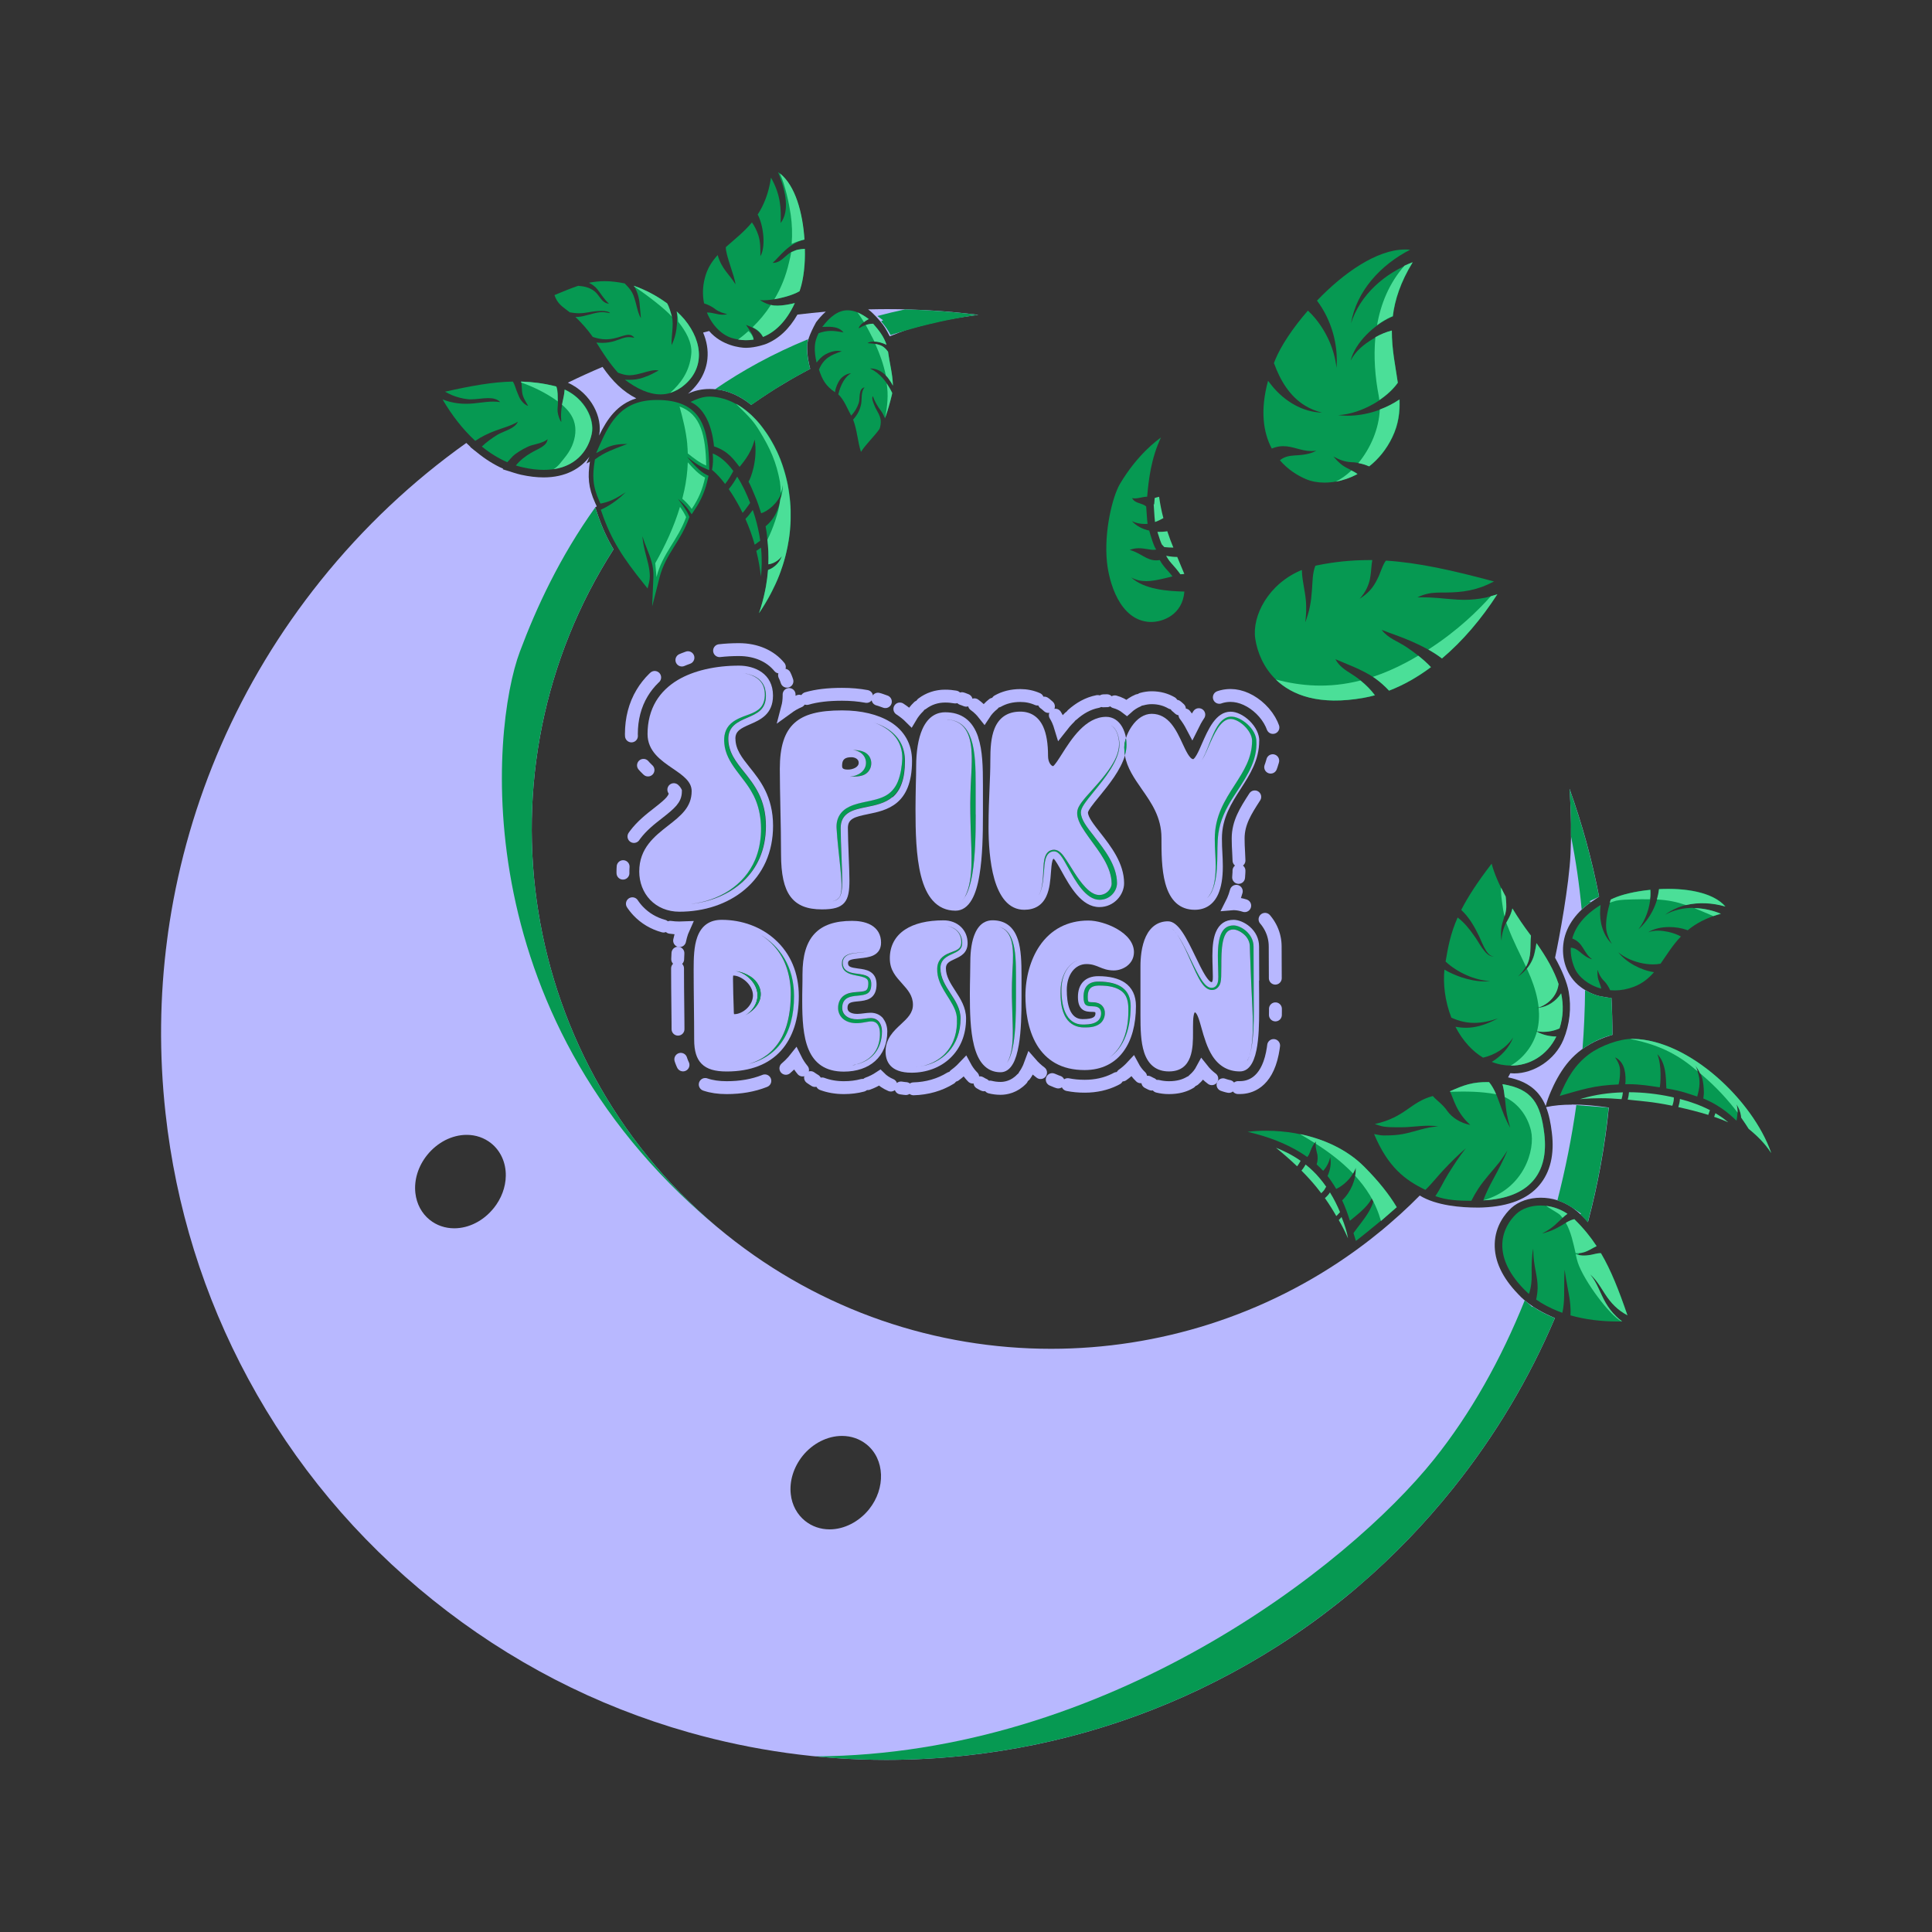 <svg xmlns="http://www.w3.org/2000/svg" id="Calque_1" data-name="Calque 1" viewBox="0 0 300 300"><rect x="0" y="0" width="300" height="300" fill="#333333" stroke="none"/><g><g><g><path d="M113.07,114.7c0-1.98,1.56-2.66,2.92-3.25,1.57-.68,2.92-1.26,2.92-3.44,0-.42-.05-.79-.15-1.12,0-.03-.02-.07-.03-.1-.01-.04-.02-.08-.04-.12-.05-.12-.09-.24-.16-.35-.03-.05-.06-.11-.09-.16-.03-.05-.06-.1-.1-.15-.03-.05-.07-.1-.11-.14-.11-.14-.23-.26-.36-.38-.04-.04-.09-.07-.13-.11-.05-.04-.09-.07-.14-.1-.09-.06-.18-.12-.27-.17-.09-.05-.19-.1-.29-.15-.1-.05-.2-.09-.3-.12-.09-.04-.19-.07-.28-.09-.02,0-.04-.02-.06-.02-.09-.03-.17-.05-.26-.07-.09-.02-.17-.04-.26-.06-.07-.01-.14-.02-.2-.03-.09-.01-.17-.02-.26-.03-.03,0-.06,0-.09-.01-.05,0-.09,0-.14,0-.12,0-.24-.02-.35-.02h-.24c-.08,0-.16,0-.24,0h-.02c-.06,0-.11,0-.17,0-.06,0-.12,0-.17,0,.39-.01.78-.01,1.17,0,1.32.09,2.76.68,3.31,1.96.38.89.36,2.19-.14,3.04-.71,1.15-2.18,1.39-3.35,1.91-.54.24-1.08.51-1.53.93-.9.83-1.12,1.93-1.01,3.1.28,3.12,3.04,5.19,4.39,7.78.05.08.13.25.18.33.06.12.17.38.24.52.08.2.21.5.27.71.92,2.67.82,6.08-.29,8.69-1.72,4.07-5.7,6.36-9.92,6.87,5.87-.66,11.57-4.52,11.57-12.11,0-4.15-1.81-6.41-3.4-8.4-1.26-1.57-2.44-3.06-2.44-5.14ZM113.82,104.51c-.05,0-.11,0-.16,0,.12,0,.24-.01.36-.01-.07,0-.13,0-.2,0Z" style="fill: #069952;"></path><g><path d="M137.63,113.05c-.6-.37-1.3-.67-2.06-.91.15.05.3.11.45.16,2.44.97,4.13,2.78,4.06,5.52-.05,1.19-.24,2.41-.68,3.51-.41,1.02-1.13,1.86-2.12,2.32-1.64.8-3.69.78-5.39,1.58-1.38.65-2.09,1.82-2.01,3.34.13,2.06.4,4.12.59,6.17.08.84.16,1.67.18,2.52,0,.62,0,1.27-.23,1.84-.02.06-.05.12-.09.17-.02.03-.04.07-.07.09-.01.02-.03.05-.06.07-.04.05-.08.09-.13.12-.03.02-.06.05-.09.07-.03.02-.06.04-.09.06-.09.06-.2.11-.31.15-.05.02-.1.04-.15.05-.14.04-.28.07-.43.1.61-.09,1-.27,1.24-.55.38-.43.52-1.2.52-2.74,0-.8-.05-2.17-.11-3.63-.06-1.66-.13-3.37-.13-4.51s.43-1.91,1.33-2.43c.73-.42,1.67-.62,2.67-.82,1.36-.28,2.9-.59,4.03-1.55,1.3-1.1,1.93-2.94,1.93-5.62,0-2.22-.97-3.93-2.87-5.11Z" style="fill: #069952;"></path><path d="M135.06,117.59c-.59-1.06-1.78-1.15-2.85-1.14.05,0,.11,0,.16,0,1.2.07,2.09.9,2.09,1.98,0,1.33-1.27,2.08-2.54,2.17.29,0,.61-.02.78-.02.49-.02,1.07-.07,1.54-.32.97-.49,1.32-1.72.81-2.68Z" style="fill: #069952;"></path></g><path d="M150.82,114.81c-.61-1.84-1.68-2.82-3.32-3.04-.12-.02-.26-.02-.36-.04h-.06c.06,0,.12.01.18.02.12.02.27.03.38.05.5.08.97.27,1.39.54,2.01,1.37,1.93,4.67,1.85,6.86-.05,1.34-.15,2.67-.18,4.01-.06,2.01-.01,4.03.06,6.04.06,2.98.48,7.2-.86,9.89-.13.25-.3.5-.5.7.85-.81,1.33-2.6,1.6-4.16.46-2.75.52-6.19.52-9.2v-4.57c0-2.65-.05-5.19-.69-7.11Z" style="fill: #069952;"></path><path d="M167.84,126.15c0-.71.68-1.59,2-3.2,1.68-2.06,3.99-4.88,3.99-7.31,0-.75-.2-1.76-.69-2.44-.03-.05-.06-.09-.1-.13-.03-.05-.07-.09-.12-.13-.06-.06-.12-.12-.19-.16-.03-.02-.07-.05-.1-.07-.03-.02-.06-.04-.09-.05.15.09.28.2.41.34.38.42.59.97.71,1.52.34,1.41-.13,2.81-.85,4.03-.42.73-.92,1.42-1.46,2.08-.88,1.11-1.88,2.13-2.81,3.22-.4.47-.78.92-1.06,1.5-.17.34-.24.73-.21,1.11.06.69.33,1.29.66,1.86,1.42,2.38,3.51,4.43,4.37,7.05.19.57.3,1.15.31,1.74,0,.12,0,.24-.02.35-.12.58-.54,1.09-1.08,1.34-1.15.53-2.15-.16-2.96-1.01-1.36-1.43-2.22-3.22-3.37-4.83-.53-.71-1.17-1.27-2.11-.87-.75.35-.92,1.27-1,2-.1,1.14-.07,2.28-.27,3.41-.1.56-.25,1.11-.54,1.59.56-.85.72-2.15.84-3.71.06-.74.11-1.45.26-1.98.28-.98.87-1.19,1.31-1.19.78,0,1.3.95,2.18,2.53,1.17,2.1,2.77,4.99,4.89,4.99,1.62,0,2.71-1.33,2.71-2.58,0-2.73-1.93-5.2-3.49-7.19-1.18-1.51-2.12-2.71-2.12-3.8Z" style="fill: #069952;"></path><path d="M195.07,114.79c-.14-1.07-.85-1.95-1.66-2.59-.78-.6-1.85-1.18-2.86-.83-1.28.49-1.97,2.17-2.48,3.35-.44,1.04-.79,2.11-1.32,3.1-.09.17-.2.35-.33.51.44-.56.82-1.41,1.24-2.39.83-1.92,1.87-4.31,3.43-4.31,1.31,0,3.33,1.82,3.33,3.39,0,2.68-1.31,4.71-2.69,6.85-1.52,2.36-3.1,4.81-3.1,8.32,0,.91.04,1.61.07,2.29.04.65.07,1.26.07,2.04,0,2.81-.61,4.22-1.32,4.92.3-.27.54-.63.74-1.04.66-1.46.76-3.09.82-4.67.05-1.46-.02-2.89.18-4.34.27-2.03,1.18-3.87,2.28-5.59,1.61-2.52,3.59-5.08,3.63-8.24,0-.26,0-.52-.03-.78Z" style="fill: #069952;"></path><path d="M115.35,104.52s-.09,0-.14,0c.08,0,.16.01.23.02-.03,0-.06,0-.09-.01Z" style="fill: #23203f;"></path><path d="M114.19,114.7c0-1.18.81-1.59,2.25-2.22,1.6-.69,3.59-1.56,3.59-4.47,0-3.43-2.85-4.65-5.28-4.65-3.71,0-7.08.79-9.49,2.22-1.46.87-2.6,1.98-3.39,3.29-.87,1.46-1.32,3.18-1.32,5.11,0,2.68,2.08,4.1,3.91,5.35,1.58,1.08,2.94,2.01,2.94,3.52,0,2.5-1.7,3.83-3.66,5.36-2.1,1.64-4.48,3.49-4.48,7.12,0,1.68.6,3.24,1.68,4.38,1.14,1.2,2.75,1.86,4.55,1.86,3.89,0,7.48-1.2,10.1-3.39,2.91-2.43,4.45-5.87,4.45-9.95,0-4.54-2.02-7.07-3.65-9.1-1.18-1.48-2.19-2.76-2.19-4.44ZM107.34,140.36c4.22-.51,8.2-2.8,9.92-6.87,1.11-2.61,1.21-6.02.29-8.69-.06-.2-.19-.51-.27-.71-.07-.13-.18-.39-.24-.52-.05-.08-.13-.25-.18-.33-1.34-2.6-4.11-4.67-4.39-7.78-.11-1.17.11-2.28,1.01-3.1.45-.42.99-.69,1.53-.93,1.18-.52,2.64-.76,3.35-1.91.5-.85.52-2.15.14-3.04-.55-1.28-1.99-1.86-3.31-1.96-.39-.02-.78-.02-1.17,0-.12,0-.24,0-.36.01.05,0,.1,0,.16,0,.12,0,.25-.01.37-.01.05,0,.11,0,.17,0h.02c.08,0,.16,0,.24,0,.08,0,.16,0,.24,0,.12,0,.24,0,.35.02.05,0,.09,0,.14,0,.03,0,.06,0,.09.01.08,0,.17.02.26.03.07.01.13.02.2.03.08.02.17.03.26.06.08.02.17.04.26.07.02,0,.04,0,.06.02.09.02.19.05.28.09.1.03.2.07.3.12.1.04.19.09.29.15.09.05.19.11.27.17.05.03.1.07.14.1.04.03.09.07.13.11.13.11.25.24.36.38.04.05.07.09.11.14.04.05.07.1.1.15.03.05.06.11.09.16.06.11.11.23.16.35.02.04.03.08.04.12.01.03.02.07.03.1.09.33.15.7.15,1.12,0,2.18-1.35,2.76-2.92,3.44-1.37.59-2.92,1.27-2.92,3.25,0,2.08,1.18,3.57,2.44,5.14,1.59,2,3.4,4.26,3.4,8.4,0,7.59-5.7,11.45-11.57,12.11Z" style="fill: #b8b8ff;"></path><path d="M151.89,114.45c-.85-2.56-2.57-3.85-5.13-3.85-1.09,0-2.59.46-3.55,2.66-.62,1.41-.95,3.42-.95,5.8,0,.83-.02,1.79-.05,2.79-.02,1.21-.05,2.46-.05,3.77,0,3.42.07,7.33.85,10.39.43,1.67,1.02,2.92,1.82,3.82.93,1.05,2.12,1.58,3.54,1.58,1.04,0,1.9-.59,2.55-1.74.51-.9.9-2.15,1.17-3.8.48-2.84.54-6.34.54-9.39v-4.57c0-2.75-.05-5.39-.75-7.46ZM151.51,126.48c0,3-.06,6.44-.52,9.2-.26,1.56-.74,3.35-1.6,4.16.21-.2.38-.45.5-.7,1.34-2.69.92-6.91.86-9.89-.07-2-.12-4.03-.06-6.04.03-1.34.13-2.67.18-4.01.07-2.19.16-5.5-1.85-6.86-.42-.27-.9-.46-1.39-.54-.1-.02-.25-.04-.38-.05-.06,0-.12-.01-.18-.02h.06c.1.01.24.02.36.04,1.64.22,2.71,1.2,3.32,3.04.64,1.91.69,4.46.69,7.11v4.57Z" style="fill: #b8b8ff;"></path><path d="M138.22,112.09c-1.89-1.16-4.47-1.78-7.46-1.78-3.61,0-5.89.6-7.38,1.94-1.56,1.4-2.29,3.67-2.29,7.14,0,1.96.05,3.99.09,6.15.05,2.29.1,4.66.1,7.07,0,3.15.46,5.24,1.44,6.58,1.01,1.38,2.57,2.02,4.91,2.02,1.83,0,2.83-.3,3.47-1.02.66-.76.8-1.9.8-3.49,0-.82-.05-2.21-.11-3.67-.06-1.65-.13-3.35-.13-4.46,0-1.45,1.06-1.73,3.1-2.15,2.9-.59,6.86-1.4,6.86-8.28,0-2.59-1.18-4.69-3.4-6.06ZM135.06,117.59c.51.95.15,2.19-.81,2.68-.47.25-1.06.3-1.54.32-.18,0-.49.02-.78.02,1.27-.09,2.54-.85,2.54-2.17,0-1.08-.89-1.91-2.09-1.98-.05,0-.1,0-.16,0,1.06,0,2.26.08,2.85,1.14ZM132.19,117.58c.55,0,1.15.27,1.15.86,0,.73-.98,1.06-1.67,1.06-.91,0-.91-.31-.91-.63,0-.92.42-1.29,1.44-1.29ZM138.57,123.77c-1.13.97-2.67,1.27-4.03,1.55-1,.2-1.95.4-2.67.82-.9.52-1.33,1.32-1.33,2.43s.07,2.85.13,4.51c.06,1.45.11,2.83.11,3.63,0,1.54-.14,2.31-.52,2.74-.24.28-.63.46-1.24.55.15-.02.29-.06.43-.1.05-.02.1-.03.15-.05.11-.04.21-.09.31-.15.03-.02.06-.04.09-.06.03-.02.06-.05.09-.07.05-.04.09-.08.13-.12.02-.02.05-.05.06-.07.03-.03.05-.06.07-.09.03-.05.06-.11.09-.17.24-.58.23-1.23.23-1.84-.02-.84-.1-1.68-.18-2.52-.2-2.05-.47-4.11-.59-6.17-.08-1.53.63-2.69,2.01-3.34,1.7-.8,3.75-.78,5.39-1.58.99-.47,1.71-1.3,2.12-2.32.44-1.1.62-2.32.68-3.51.08-2.74-1.62-4.55-4.06-5.52-.15-.06-.29-.11-.45-.16.76.24,1.46.54,2.06.91,1.91,1.18,2.87,2.89,2.87,5.11,0,2.68-.63,4.52-1.93,5.62Z" style="fill: #b8b8ff;"></path><path d="M147.15,111.73h-.06c.06,0,.12.01.18.02.08,0,.16.01.24.02-.12-.02-.26-.02-.36-.04Z" style="fill: #23203f;"></path><path d="M174.85,114.6c-.17.52-.27,1.02-.27,1.46s.04.84.11,1.23c.17-.55.26-1.11.26-1.65,0-.35-.03-.7-.09-1.04Z" style="fill: #23203f;"></path><path d="M170.71,123.66c1.44-1.77,3.31-4.07,3.98-6.37-.07-.39-.11-.8-.11-1.23s.09-.94.27-1.46c-.11-.62-.31-1.21-.59-1.71-.58-1.02-1.46-1.58-2.49-1.58-3.21,0-5.42,3.47-6.88,5.78-.49.77-1.09,1.72-1.37,1.88-.29-.04-.78-.58-.78-1.58,0-1.94-.25-3.43-.75-4.54-.7-1.54-1.93-2.35-3.56-2.35-1.93,0-3.28.88-3.99,2.61-.58,1.42-.66,3.19-.66,4.9,0,1.51-.06,2.85-.12,4.28-.07,1.7-.16,3.62-.16,6.19,0,2.23.16,5.42.91,8.04.41,1.41.96,2.52,1.63,3.31.82.96,1.83,1.44,3,1.44,1.64,0,2.8-.71,3.44-2.11.52-1.13.62-2.5.71-3.7.05-.69.1-1.34.22-1.76.07-.26.14-.34.19-.36.27.2.83,1.2,1.24,1.94,1.3,2.35,3.09,5.57,5.87,5.57,2.29,0,3.84-1.91,3.84-3.7,0-3.12-2.07-5.76-3.73-7.88-.97-1.23-1.88-2.4-1.88-3.11,0-.02.02-.21.45-.83.33-.46.78-1.01,1.3-1.65ZM169.96,129.95c1.55,1.99,3.49,4.46,3.49,7.19,0,1.25-1.09,2.58-2.71,2.58-2.12,0-3.73-2.88-4.89-4.99-.87-1.58-1.4-2.53-2.18-2.53-.44,0-1.03.21-1.31,1.19-.15.54-.21,1.24-.26,1.98-.12,1.56-.28,2.86-.84,3.71.3-.48.45-1.04.54-1.59.2-1.13.17-2.27.27-3.41.08-.73.24-1.66,1-2,.94-.4,1.58.16,2.11.87,1.15,1.61,2.01,3.4,3.37,4.83.81.85,1.81,1.54,2.96,1.01.54-.25.96-.77,1.08-1.34.02-.12.03-.23.02-.35-.01-.59-.13-1.16-.31-1.74-.87-2.63-2.95-4.67-4.37-7.05-.32-.57-.6-1.17-.66-1.86-.03-.38.04-.77.21-1.11.29-.58.67-1.02,1.06-1.5.93-1.08,1.93-2.11,2.81-3.22.53-.66,1.03-1.34,1.46-2.08.72-1.21,1.19-2.61.85-4.03-.12-.55-.33-1.1-.71-1.52-.13-.14-.26-.26-.41-.34.03.01.06.03.09.05.03.02.07.05.1.07.07.05.13.1.19.16.05.04.09.09.12.13.04.04.07.09.1.13.49.68.69,1.7.69,2.44,0,2.43-2.3,5.25-3.99,7.31-1.31,1.61-2,2.49-2,3.2,0,1.1.93,2.29,2.12,3.8Z" style="fill: #b8b8ff;"></path><path d="M174.85,114.6c-.17.52-.27,1.02-.27,1.46s.04.84.11,1.23c.17-.55.26-1.11.26-1.65,0-.35-.03-.7-.09-1.04ZM195.07,114.79c-.14-1.07-.85-1.95-1.66-2.59-.78-.6-1.85-1.18-2.86-.83-1.28.49-1.97,2.17-2.48,3.35-.44,1.04-.79,2.11-1.32,3.1-.09.17-.2.35-.33.51.44-.56.82-1.41,1.24-2.39.83-1.92,1.87-4.31,3.43-4.31,1.31,0,3.33,1.82,3.33,3.39,0,2.68-1.31,4.71-2.69,6.85-1.52,2.36-3.1,4.81-3.1,8.32,0,.91.04,1.61.07,2.29.04.65.07,1.26.07,2.04,0,2.81-.61,4.22-1.32,4.92.3-.27.54-.63.74-1.04.66-1.46.76-3.09.82-4.67.05-1.46-.02-2.89.18-4.34.27-2.03,1.18-3.87,2.28-5.59,1.61-2.52,3.59-5.08,3.63-8.24,0-.26,0-.52-.03-.78Z" style="fill: #069952;"></path><path d="M195.54,115.02c0-1.03-.55-2.16-1.51-3.09-.92-.89-2.02-1.42-2.94-1.42-2.29,0-3.49,2.76-4.46,4.98-.29.68-.57,1.31-.84,1.77-.33.57-.5.62-.5.62-.54,0-1.13-1.27-1.65-2.38-.96-2.08-2.15-4.66-4.81-4.66-1.14,0-2.25.7-3.11,1.97-.38.55-.68,1.18-.88,1.79.06.34.09.69.09,1.04,0,.55-.09,1.1-.26,1.65.34,1.96,1.46,3.57,2.63,5.25,1.5,2.15,3.05,4.36,3.05,7.56,0,2.18,0,4.89.6,7.07.74,2.72,2.28,4.1,4.57,4.1,1.67,0,2.93-.84,3.64-2.43.48-1.09.72-2.5.72-4.32,0-.8-.04-1.46-.07-2.1-.04-.66-.07-1.34-.07-2.23,0-3.18,1.49-5.49,2.92-7.71,1.41-2.19,2.87-4.45,2.87-7.46ZM189.19,129.4c-.19,1.44-.13,2.87-.18,4.34-.06,1.58-.16,3.21-.82,4.67-.2.42-.44.77-.74,1.04.71-.71,1.32-2.11,1.32-4.92,0-.78-.03-1.39-.07-2.04-.04-.68-.07-1.38-.07-2.29,0-3.51,1.58-5.96,3.1-8.32,1.38-2.15,2.69-4.17,2.69-6.85,0-1.57-2.02-3.39-3.33-3.39-1.56,0-2.59,2.39-3.43,4.31-.42.98-.8,1.83-1.24,2.39.13-.16.24-.34.33-.51.54-.99.89-2.06,1.32-3.1.51-1.18,1.19-2.86,2.48-3.35,1.01-.35,2.08.23,2.86.83.8.64,1.51,1.53,1.66,2.59.03.26.02.52.03.78-.04,3.16-2.02,5.71-3.63,8.24-1.1,1.72-2.01,3.56-2.28,5.59Z" style="fill: #b8b8ff;"></path></g><g><path d="M118.06,145.13c.8.48,1.54,1.08,2.17,1.8.08.09.24.28.31.37.44.54.83,1.18,1.15,1.8.58,1.2.91,2.5,1.05,3.83.01.17.04.41.05.58,0,.07.02.5.02.58,0,.16,0,.31,0,.47,0,.58-.03,1.13-.08,1.68-.02.18-.03.36-.06.54-.01.12-.03.23-.05.34-.01.09-.02.18-.04.27-.02.1-.03.21-.05.31-.02.15-.05.29-.09.44-.02.12-.05.24-.08.36,0,.03-.02.07-.02.1-.03.11-.06.22-.09.33-.02.09-.05.17-.07.26-.04.12-.08.25-.12.37-.05.16-.11.31-.17.47,0,0,0,.02-.01.02-.06.16-.12.31-.19.46-.07.15-.14.3-.21.45-.05.11-.12.22-.18.33-.32.58-.7,1.11-1.14,1.58-.1.11-.2.21-.31.32-.09.09-.17.17-.26.24-.03.03-.06.06-.09.08-.07.06-.14.12-.22.19-.05.04-.11.09-.16.12-.06.05-.12.09-.19.13-.07.05-.13.1-.2.14-.06.04-.12.08-.18.12-.07.04-.13.08-.2.12-.09.05-.19.11-.28.16-.11.06-.22.12-.33.17-.12.05-.23.11-.35.16-.03.02-.06.03-.09.04-.1.04-.2.08-.31.12-.07.03-.15.06-.22.08-.05.02-.11.04-.17.06-.12.04-.23.07-.35.11-.02,0-.04.01-.06.02-.12.04-.25.07-.38.1,4.87-1.02,7.53-4.69,7.53-10.66,0-4.58-2.22-7.8-5.26-9.55Z" style="fill: #069952;"></path><path d="M120.35,145.89c-2.18-1.97-5.13-3.06-8.29-3.06-1.87,0-3.15.9-3.79,2.69-.52,1.45-.56,3.23-.56,5.08s.02,3.63.04,5.42c.02,1.78.04,3.63.04,5.41s.37,2.97,1.16,3.76c.81.82,2.05,1.19,3.89,1.19s3.5-.28,4.93-.84c1.39-.54,2.57-1.35,3.51-2.4.92-1.02,1.61-2.27,2.08-3.71.45-1.4.68-3,.68-4.74,0-3.58-1.27-6.62-3.68-8.79ZM113.98,157.48c-.03-.09-.04-.35-.04-.56,0-.11,0-.23-.01-.36-.04-.99-.11-3.57-.11-4.51,0-.13,0-.45.03-.57h.02c1.2,0,3.05,1.39,3.05,3.09,0,1.57-1.6,2.91-2.9,2.91-.01,0-.02,0-.04,0ZM116.46,157.11c.74-.71,1.17-1.64,1.17-2.54,0-.97-.46-1.92-1.29-2.69-.67-.62-1.48-1.02-2.21-1.09.85.07,1.73.41,2.43.87,1.08.7,1.78,1.99,1.5,3.3-.26,1.23-1.28,2.11-2.33,2.71.26-.15.5-.34.73-.55ZM115.79,165.34c.13-.03.26-.06.38-.1.02,0,.04,0,.06-.02.12-.03.24-.07.35-.11.06-.02.12-.04.17-.06.07-.02.15-.05.22-.08.1-.03.21-.07.31-.12.03-.01.06-.02.09-.04.12-.05.24-.1.35-.16.12-.06.23-.11.33-.17.09-.05.19-.1.28-.16.07-.04.14-.08.2-.12.06-.04.12-.08.18-.12.07-.04.13-.09.2-.14.06-.04.12-.08.19-.13.05-.04.11-.08.16-.12.08-.06.15-.12.22-.19.03-.02.06-.05.09-.08.09-.07.18-.16.26-.24.11-.1.21-.21.31-.32.44-.48.82-1.01,1.14-1.58.06-.11.12-.22.18-.33.08-.15.15-.3.21-.45.07-.15.13-.3.19-.46,0,0,0-.02.01-.02.06-.15.11-.31.17-.47.04-.12.08-.24.12-.37.03-.08.05-.17.07-.26.03-.11.06-.22.09-.33,0-.04.02-.07.02-.1.03-.12.06-.24.08-.36.03-.14.06-.29.09-.44.02-.1.04-.2.05-.31.02-.09.03-.18.04-.27.02-.11.03-.23.05-.34.02-.18.04-.35.06-.54.05-.54.07-1.1.08-1.68,0-.16,0-.31,0-.47,0-.08-.02-.51-.02-.58-.01-.17-.04-.41-.05-.58-.14-1.32-.47-2.63-1.05-3.83-.31-.63-.71-1.26-1.15-1.8-.07-.09-.23-.28-.31-.37-.64-.72-1.37-1.32-2.17-1.8,3.04,1.76,5.26,4.97,5.26,9.55,0,5.97-2.66,9.64-7.53,10.66Z" style="fill: #b8b8ff;"></path><path d="M116.56,151.65c-.71-.46-1.59-.8-2.43-.87.73.07,1.54.47,2.21,1.09.83.77,1.29,1.73,1.29,2.69,0,.9-.42,1.83-1.17,2.54-.23.21-.47.4-.73.55,1.05-.61,2.07-1.48,2.33-2.71.28-1.31-.41-2.6-1.5-3.3Z" style="fill: #069952;"></path><path d="M135.18,158.11c-.29,0-.6.04-.92.09-.37.05-.75.1-1.15.1-1.43,0-2.35-.7-2.35-1.78,0-.73.28-1.25.84-1.55.44-.23,1-.28,1.55-.34,1.35-.13,2.12-.28,2.12-1.79,0-1.26-.81-1.44-2.13-1.61-.54-.07-1.05-.14-1.47-.35-.55-.27-.83-.72-.83-1.35,0-.42.16-.98.93-1.28.46-.18,1.03-.24,1.63-.3.49-.05.92-.1,1.29-.19-.18.04-.37.07-.54.09-.55.08-1.11.1-1.66.18-.77.11-1.6.38-1.75,1.26-.19,1.25.58,1.84,1.7,2.1.36.09.73.15,1.09.23.4.1.97.21,1.18.59.12.23.11.56.08.82-.02.23-.09.55-.26.71-.13.12-.29.16-.47.21-.24.05-.48.07-.74.09-.61.05-1.22.07-1.82.31-.96.38-1.42,1.27-1.38,2.28.02.72.41,1.4,1.01,1.78.85.55,1.91.56,2.83.4.62-.08,1.34-.33,1.88-.07.4.19.62.63.71,1.05.14.87.06,1.77-.23,2.6-.61,1.77-2.23,2.74-3.99,3.05.14-.02.29-.04.43-.07.01,0,.02,0,.03,0,2.58-.57,4.13-2.45,4.13-5.18,0-.94-.46-2.05-1.75-2.05Z" style="fill: #069952;"></path><path d="M146.02,150.37c0-1.38,1.04-1.85,1.87-2.23.93-.43,1.51-.74,1.51-1.7,0-1.37-.91-2.39-2.27-2.61.55.1,1.08.35,1.47.76.45.45.67,1.09.66,1.71,0,.29-.05.6-.22.83-.16.22-.41.37-.69.5-.29.13-.59.24-.9.35-1.17.45-1.93,1.2-1.93,2.52-.06,2.49,1.9,4.2,2.76,6.32.19.47.29.95.3,1.45.07,1.87-.4,3.73-1.66,5.16-.63.72-1.43,1.29-2.31,1.67-.09.04-.18.07-.26.11-.07.03-.14.06-.22.08-.08.03-.17.06-.26.09-.07.02-.16.05-.24.07-.03.01-.07.02-.1.03-.09.02-.18.05-.28.07-.09.02-.19.04-.28.05-.17.03-.33.06-.5.07-.18.02-.35.04-.53.05h.04c.13,0,.26-.01.39-.03,4.03-.36,6.77-3.35,6.77-7.51,0-1.49-.79-2.71-1.56-3.89-.77-1.19-1.57-2.42-1.57-3.91Z" style="fill: #069952;"></path><path d="M157.24,146.12c-.44-1.32-1.18-2.05-2.3-2.28.09.02.17.05.26.07.07.02.15.05.23.08,0,0,0,0,0,0,.07.03.14.07.22.11h0c.07.04.14.08.21.12l.15.12s.02.02.04.03l.04.03.07.07.07.06.06.07.07.07c1.03,1.21.98,3.3.93,4.81-.04,1.02-.11,2.05-.14,3.07-.05,1.54-.01,3.09.05,4.63.04,2.28.36,5.52-.67,7.57-.07.14-.16.28-.26.4.58-.67.91-1.93,1.1-3.06.35-2.11.4-4.74.4-7.04v-3.5c0-2.03-.04-3.98-.53-5.45Z" style="fill: #069952;"></path><path d="M170.55,152.43c-1.53,0-2.3.8-2.3,2.38,0,.66.13,1.09.39,1.27.22.16.57.17.91.18.3,0,.61.02.88.14.25.12.55.38.55.96,0,.5-.19,1.17-1.1,1.51-.55.21-1.23.23-1.76.23-1.23,0-2.17-.65-2.71-1.89-.39-.88-.59-2.06-.59-3.5,0-2.33,1.06-4.09,2.7-4.67-1.83.62-2.78,2.64-2.83,4.68-.04,1.46.05,3.11.86,4.38.63.97,1.63,1.45,2.78,1.45.82.02,1.68-.04,2.4-.54.52-.36.81-.97.83-1.6.05-.86-.46-1.56-1.32-1.71-.32-.06-.59-.06-.81-.07-.13,0-.32-.02-.4-.06,0,0,0,0-.02-.03-.09-.21-.1-.48-.11-.75,0-.31.03-.58.13-.86.25-.77,1.03-.89,1.75-.88.34,0,.68.02,1.02.05,1.25.12,2.62.57,3.12,1.82.35.83.29,1.81.28,2.71-.1,2.99-1.16,5.61-3.41,6.89,2.42-1.32,3.79-4.21,3.79-8.28,0-2.52-1.69-3.8-5.02-3.8Z" style="fill: #069952;"></path><path d="M174.67,152.59c-.99-.67-2.38-1.01-4.13-1.01-2,0-3.16,1.18-3.16,3.23,0,.97.24,1.61.74,1.97.44.31.97.33,1.39.34.21,0,.44,0,.54.06.02,0,.05.02.05.19,0,.46-.24.88-2.01.88-2.02,0-2.44-2.46-2.44-4.53,0-2.36,1.26-4.02,3.06-4.02.85,0,1.4.23,1.99.47.63.26,1.28.52,2.26.52.71,0,1.47-.26,2.04-.69.7-.53,1.08-1.29,1.08-2.15,0-1.37-.96-2.66-2.69-3.64-1.37-.77-3.09-1.27-4.39-1.27-3.21,0-5.84,1.37-7.59,3.97-1.39,2.06-2.18,4.87-2.18,7.71,0,2.14.31,5.19,1.78,7.64.73,1.21,1.69,2.16,2.83,2.81,1.28.73,2.82,1.09,4.57,1.09,1.32,0,2.52-.26,3.56-.78.99-.49,1.83-1.21,2.51-2.15,1.25-1.72,1.91-4.15,1.91-7.02,0-1.62-.59-2.85-1.75-3.64ZM171.79,164.51c2.25-1.28,3.3-3.91,3.41-6.89.02-.9.07-1.88-.28-2.71-.5-1.25-1.88-1.69-3.12-1.82-.34-.03-.68-.05-1.02-.05-.72-.01-1.5.11-1.75.88-.1.28-.13.55-.13.86,0,.28.01.54.11.75,0,.02.01.02.02.03.09.04.28.05.4.06.22.01.49,0,.81.07.85.16,1.37.85,1.32,1.71-.02.63-.31,1.24-.83,1.6-.71.5-1.58.55-2.4.54-1.16,0-2.15-.47-2.78-1.45-.81-1.26-.9-2.91-.86-4.38.05-2.04,1-4.06,2.83-4.68-1.64.58-2.7,2.34-2.7,4.67,0,1.44.2,2.62.59,3.5.54,1.23,1.48,1.89,2.71,1.89.53,0,1.21-.02,1.76-.23.91-.34,1.1-1.01,1.1-1.51,0-.59-.3-.85-.55-.96-.27-.12-.58-.13-.88-.14-.33,0-.68-.02-.91-.18-.26-.18-.39-.61-.39-1.27,0-1.58.78-2.38,2.3-2.38,3.33,0,5.02,1.28,5.02,3.8,0,4.07-1.37,6.97-3.79,8.28Z" style="fill: #b8b8ff;"></path><path d="M194.67,152.27c0-1.51-.02-3.07-.02-5.29,0-2.04-2-3.29-3.1-3.29-1.69,0-2.44,1.45-2.44,4.71,0,.64.02,1.26.04,1.86.02.5.03.97.03,1.38,0,.31-.01.68-.11.99-.15.47-.49.75-.93.75-1.07,0-1.93-1.68-3.26-4.43-.76-1.58-1.74-3.61-2.64-4.53-.06-.06-.12-.11-.17-.16-.02-.02-.03-.03-.05-.04-.01-.01-.02-.02-.04-.03.06.05.12.1.17.15.36.35.65.77.92,1.2,1.05,1.73,1.75,3.62,2.62,5.45.52,1.04,1.37,3.02,2.81,2.69.51-.12.87-.58,1-1.06.18-.62.12-1.35.14-1.99.06-1.45-.26-5.82,1.45-6.25.17-.05.35-.06.53-.06.17.02.37.07.54.14.39.15.75.39,1.06.67.49.45.82,1.07.85,1.74.02.32.03.98.04,1.3.09,2.62.24,5.7.36,8.32.08,1.76.12,3.52-.05,5.28-.08.75-.19,1.5-.43,2.22-.08.24-.19.5-.33.74.02-.03.04-.06.06-.09,0,0,0-.01.01-.02.02-.04.04-.07.06-.12.05-.1.1-.21.14-.33.13-.35.25-.78.35-1.27.36-1.78.41-4.09.41-5.91s0-3.27-.02-4.73Z" style="fill: #069952;"></path><path d="M137.17,158.18c-.47-.6-1.16-.92-1.99-.92-.35,0-.7.05-1.04.09s-.69.09-1.04.09-1.5-.07-1.5-.92c0-.8.42-.92,1.62-1.03.62-.06,1.32-.13,1.89-.47.67-.42,1-1.13,1-2.17,0-.91-.34-1.58-1.01-1.97-.55-.32-1.21-.41-1.86-.49-1.21-.16-1.56-.29-1.56-.85,0-.47.47-.59,1.8-.73.74-.08,1.51-.16,2.14-.46.79-.38,1.19-1.05,1.19-1.98,0-1.22-.54-2.16-1.56-2.74-.94-.53-2.12-.64-2.94-.64-2.66,0-4.56.65-5.81,1.98-1.27,1.34-1.89,3.41-1.89,6.32,0,.69,0,1.4-.02,2.09s-.02,1.41-.02,2.1c0,2.68.12,5.44.99,7.49.47,1.11,1.12,1.92,1.97,2.5.93.62,2.1.93,3.5.93,1.98,0,3.67-.57,4.86-1.64,1.23-1.11,1.89-2.69,1.89-4.58,0-.76-.22-1.46-.62-1.98ZM132.81,165.35s-.02,0-.03,0c-.14.03-.29.06-.43.07,1.75-.31,3.37-1.27,3.99-3.05.28-.83.37-1.74.23-2.6-.09-.42-.31-.86-.71-1.05-.54-.26-1.26-.01-1.88.07-.92.16-1.99.15-2.83-.4-.6-.38-.99-1.06-1.01-1.78-.04-1.01.42-1.9,1.38-2.28.59-.24,1.21-.26,1.82-.31.26-.02.5-.04.74-.09.18-.04.34-.09.47-.21.17-.15.24-.47.26-.71.03-.26.04-.59-.08-.82-.21-.38-.78-.49-1.18-.59-.36-.08-.73-.14-1.09-.23-1.12-.26-1.89-.85-1.7-2.1.15-.87.98-1.15,1.75-1.26.55-.08,1.11-.1,1.66-.18.17-.02.35-.05.54-.09-.36.09-.8.14-1.29.19-.61.06-1.18.12-1.63.3-.77.31-.93.87-.93,1.28,0,.63.28,1.08.83,1.35.42.21.93.28,1.47.35,1.32.18,2.13.35,2.13,1.61,0,1.51-.77,1.66-2.12,1.79-.54.05-1.11.11-1.55.34-.56.29-.84.81-.84,1.55,0,1.08.92,1.78,2.35,1.78.4,0,.78-.05,1.15-.1.33-.05.64-.09.92-.09,1.3,0,1.75,1.11,1.75,2.05,0,2.74-1.54,4.61-4.13,5.18Z" style="fill: #b8b8ff;"></path><path d="M146.88,150.37c0-.79.5-1.05,1.37-1.45.9-.41,2-.92,2-2.48,0-2.04-1.57-3.53-3.73-3.53-2.54,0-4.56.49-6.01,1.45-1.53,1.02-2.34,2.55-2.34,4.44s.98,2.88,1.92,3.94c.86.96,1.67,1.86,1.67,3.28,0,1.29-.87,2.1-1.87,3.03-1.12,1.04-2.38,2.21-2.38,4.22,0,1.51.7,3.3,4.03,3.3,2.33,0,4.46-.8,5.99-2.25,1.62-1.53,2.48-3.66,2.48-6.15,0-1.74-.86-3.07-1.7-4.36-.73-1.13-1.43-2.21-1.43-3.44ZM142.38,165.67c-.13.02-.26.02-.39.03h-.04c.18,0,.35-.02.53-.05.17-.02.33-.04.5-.07.09-.02.19-.03.28-.05.09-.02.19-.04.28-.07.03,0,.07-.02.1-.03.08-.02.16-.04.24-.07.09-.02.17-.05.26-.09.07-.02.15-.05.22-.08.09-.03.18-.07.26-.11.87-.38,1.68-.94,2.31-1.67,1.26-1.42,1.73-3.28,1.66-5.16,0-.5-.12-.98-.3-1.45-.86-2.11-2.81-3.82-2.76-6.32,0-1.32.77-2.07,1.93-2.52.31-.12.6-.22.9-.35.28-.13.53-.28.69-.5.17-.24.22-.54.22-.83,0-.63-.21-1.26-.66-1.71-.39-.41-.92-.66-1.47-.76,1.36.22,2.27,1.24,2.27,2.61,0,.97-.57,1.27-1.51,1.7-.83.38-1.87.85-1.87,2.23,0,1.49.8,2.72,1.57,3.91.77,1.18,1.56,2.41,1.56,3.89,0,4.16-2.74,7.15-6.77,7.51Z" style="fill: #b8b8ff;"></path><path d="M158.04,145.85c-.65-1.96-1.97-2.95-3.93-2.95-.83,0-1.98.35-2.71,2.04-.48,1.08-.73,2.62-.73,4.44,0,.64-.02,1.37-.03,2.14-.02.93-.04,1.89-.04,2.89,0,2.62.05,5.61.65,7.96.33,1.28.78,2.24,1.39,2.92.71.8,1.63,1.21,2.71,1.21.8,0,1.45-.45,1.95-1.33.39-.69.68-1.65.9-2.92.37-2.17.42-4.85.42-7.18v-3.5c0-2.1-.05-4.13-.57-5.71ZM157.76,155.07c0,2.3-.05,4.93-.4,7.04-.19,1.12-.52,2.39-1.1,3.06.1-.12.19-.26.26-.4,1.03-2.05.71-5.29.67-7.57-.06-1.53-.09-3.09-.05-4.63.02-1.02.09-2.05.14-3.07.05-1.52.1-3.6-.93-4.81l-.07-.07-.06-.07-.07-.06-.07-.07-.04-.03s-.02-.02-.04-.03l-.15-.12c-.07-.05-.14-.09-.21-.12h0c-.07-.04-.14-.07-.22-.11,0,0,0,0,0,0-.07-.03-.15-.05-.23-.08-.08-.03-.17-.05-.26-.07,1.13.22,1.86.96,2.3,2.28.49,1.47.53,3.41.53,5.45v3.5Z" style="fill: #b8b8ff;"></path><path d="M195.53,152.26c0-1.51-.02-3.07-.02-5.29,0-1.17-.51-2.26-1.44-3.07-.75-.65-1.73-1.07-2.51-1.07-1.3,0-2.23.64-2.76,1.9-.37.88-.54,2.05-.54,3.66,0,.66.02,1.31.04,1.89.02.49.03.96.03,1.35,0,.25,0,.53-.07.73-.05.15-.08.15-.12.15-.08,0-.38-.08-1.01-1.08-.47-.76-.96-1.78-1.49-2.87-1.37-2.83-2.65-5.5-4.27-5.5-1.52,0-2.7.81-3.43,2.34-.7,1.48-.85,3.35-.85,4.65v7.58c0,2.12.04,4.15.57,5.78.64,1.96,1.94,2.96,3.85,2.96,3.74,0,3.74-3.78,3.74-6.04v-.84c0-.75.02-1.29.08-1.67.07-.47.17-.6.19-.63.13,0,.28.21.44.55.21.47.4,1.13.61,1.9.38,1.35.85,3.02,1.7,4.34,1.03,1.58,2.46,2.39,4.25,2.39,1.27,0,2.13-1.11,2.58-3.3.38-1.85.42-4.22.42-6.08s0-3.28-.02-4.73ZM194.28,162.91c-.1.49-.22.91-.35,1.27-.05.12-.09.23-.14.33-.02.04-.04.08-.06.12,0,0,0,.01-.01.02-.02.03-.04.06-.06.09.14-.24.24-.5.33-.74.24-.72.35-1.47.43-2.22.18-1.75.13-3.52.05-5.28-.12-2.62-.28-5.7-.36-8.32-.01-.32-.02-.98-.04-1.3-.03-.67-.36-1.29-.85-1.74-.31-.28-.67-.52-1.06-.67-.17-.07-.37-.12-.54-.14-.18,0-.36,0-.53.06-1.7.42-1.39,4.8-1.45,6.25-.02.64.03,1.37-.14,1.99-.13.48-.49.94-1,1.06-1.44.32-2.29-1.66-2.81-2.69-.87-1.82-1.57-3.72-2.62-5.45-.26-.43-.55-.85-.92-1.2-.05-.05-.11-.1-.17-.15.02,0,.03.02.04.03.02,0,.03.02.05.04.06.05.12.1.17.16.9.92,1.88,2.94,2.64,4.53,1.33,2.75,2.19,4.43,3.26,4.43.45,0,.78-.27.93-.75.1-.31.11-.68.11-.99,0-.41-.02-.88-.03-1.38-.02-.6-.04-1.22-.04-1.86,0-3.26.75-4.71,2.44-4.71,1.09,0,3.1,1.25,3.1,3.29,0,2.23.01,3.79.02,5.29,0,1.46.02,2.83.02,4.73s-.05,4.13-.41,5.91Z" style="fill: #b8b8ff;"></path></g></g><g><path d="M193.28,140.63c-.58-.19-1.17-.3-1.73-.3-.11,0-.22,0-.33.01.08-.16.16-.32.24-.48.2-.45.37-.94.51-1.46" style="fill: none; stroke: #b8b8ff; stroke-linecap: round; stroke-width: 2px;"></path><path d="M192.33,136.24c.04-.48.07-.99.07-1.53" style="fill: none; stroke: #b8b8ff; stroke-dasharray: 1.05 5.25; stroke-linecap: round; stroke-width: 2px;"></path><path d="M192.39,133.62c-.01-.49-.04-.93-.06-1.35-.04-.65-.07-1.27-.07-2.08,0-2.44,1.17-4.26,2.52-6.36,1.53-2.38,3.27-5.07,3.27-8.82,0-1.7-.83-3.49-2.27-4.89-1.39-1.35-3.1-2.13-4.69-2.13-1.88,0-3.24.89-4.28,2.1" style="fill: none; stroke: #b8b8ff; stroke-dasharray: 10.49 5.25 1.05 5.25; stroke-linecap: round; stroke-width: 2px;"></path><path d="M186.15,110.97c-.39.58-.73,1.2-1.03,1.81-.31-.59-.68-1.19-1.12-1.76" style="fill: none; stroke: #b8b8ff; stroke-linecap: round; stroke-width: 2px;"></path><path d="M183.14,110.07c-.22-.21-.45-.4-.69-.58" style="fill: none; stroke: #b8b8ff; stroke-dasharray: .62 3.09; stroke-linecap: round; stroke-width: 2px;"></path><path d="M181.91,109.14c-.85-.49-1.86-.8-3.07-.8-.52,0-1.04.08-1.54.22" style="fill: none; stroke: #b8b8ff; stroke-dasharray: 6.18 3.09 .62 3.09; stroke-linecap: round; stroke-width: 2px;"></path><path d="M176.7,108.78c-.62.26-1.2.64-1.74,1.13-.56-.44-1.18-.75-1.85-.93" style="fill: none; stroke: #b8b8ff; stroke-linecap: round; stroke-width: 2px;"></path><path d="M171.9,108.81s-.09,0-.13,0c-.25,0-.49.01-.72.04" style="fill: none; stroke: #b8b8ff; stroke-dasharray: .58 2.91; stroke-linecap: round; stroke-width: 2px;"></path><path d="M170.45,108.93c-1.53.29-2.83,1.07-3.93,2.05" style="fill: none; stroke: #b8b8ff; stroke-dasharray: 5.81 2.91 .58 2.91; stroke-linecap: round; stroke-width: 2px;"></path><path d="M166.08,111.4c-.5.49-.96,1.02-1.38,1.56-.12-.4-.26-.78-.42-1.14-.12-.27-.26-.53-.41-.77" style="fill: none; stroke: #b8b8ff; stroke-linecap: round; stroke-width: 2px;"></path><path d="M162.8,109.7c-.29-.28-.61-.53-.95-.74" style="fill: none; stroke: #b8b8ff; stroke-dasharray: .83 4.14; stroke-linecap: round; stroke-width: 2px;"></path><path d="M161.09,108.55c-.8-.36-1.7-.55-2.65-.55-1.33,0-2.51.3-3.51.87" style="fill: none; stroke: #b8b8ff; stroke-dasharray: 8.27 4.14 .83 4.14; stroke-linecap: round; stroke-width: 2px;"></path><path d="M154.21,109.35c-.54.42-1.01.93-1.4,1.53-.44-.56-.94-1.04-1.5-1.44" style="fill: none; stroke: #b8b8ff; stroke-linecap: round; stroke-width: 2px;"></path><path d="M150.03,108.73c-.31-.13-.63-.25-.97-.34" style="fill: none; stroke: #b8b8ff; stroke-dasharray: .7 3.51; stroke-linecap: round; stroke-width: 2px;"></path><path d="M148.35,108.23c-.51-.09-1.04-.14-1.59-.14-1.33,0-2.54.41-3.56,1.18" style="fill: none; stroke: #b8b8ff; stroke-dasharray: 7.02 3.51 .7 3.51; stroke-linecap: round; stroke-width: 2px;"></path><path d="M142.64,109.75c-.48.46-.91,1.01-1.28,1.64-.48-.48-1.03-.91-1.63-1.3" style="fill: none; stroke: #b8b8ff; stroke-linecap: round; stroke-width: 2px;"></path><path d="M137.48,108.95c-.54-.21-1.1-.39-1.68-.54" style="fill: none; stroke: #b8b8ff; stroke-dasharray: 1.21 6.06; stroke-linecap: round; stroke-width: 2px;"></path><path d="M134.56,108.14c-1.19-.22-2.46-.33-3.8-.33-2.18,0-3.97.21-5.47.65" style="fill: none; stroke: #b8b8ff; stroke-dasharray: 12.11 6.06 1.21 6.06; stroke-linecap: round; stroke-width: 2px;"></path><path d="M124.1,108.88c-.67.28-1.26.63-1.81,1.03.15-.57.24-1.19.24-1.9,0-.06,0-.11,0-.17" style="fill: none; stroke: #b8b8ff; stroke-linecap: round; stroke-width: 2px;"></path><path d="M122.2,105.78c-.15-.48-.35-.93-.59-1.34" style="fill: none; stroke: #b8b8ff; stroke-dasharray: 1.01 5.04; stroke-linecap: round; stroke-width: 2px;"></path><path d="M121.02,103.57c-1.37-1.69-3.59-2.7-6.28-2.7-4.15,0-7.98.91-10.77,2.58-1.82,1.08-3.25,2.48-4.26,4.16-1.11,1.85-1.67,4-1.67,6.39,0,4,3.01,6.06,4.99,7.42.67.46,1.67,1.14,1.85,1.49-.01,1.16-.72,1.81-2.7,3.36-2.3,1.79-5.45,4.24-5.45,9.1,0,2.32.84,4.49,2.37,6.1,1.07,1.13,2.42,1.92,3.93,2.33" style="fill: none; stroke: #b8b8ff; stroke-dasharray: 10.08 5.04 1.01 5.04; stroke-linecap: round; stroke-width: 2px;"></path><path d="M104.08,143.99c.46.07.93.1,1.4.1.23,0,.45,0,.68-.01-.09.2-.17.39-.25.6-.16.45-.28.91-.38,1.38" style="fill: none; stroke: #b8b8ff; stroke-linecap: round; stroke-width: 2px;"></path><path d="M105.27,148.01c-.03.45-.05.91-.06,1.38" style="fill: none; stroke: #b8b8ff; stroke-dasharray: .94 4.72; stroke-linecap: round; stroke-width: 2px;"></path><path d="M105.21,150.37c0,.08,0,.15,0,.23,0,1.82.02,3.74.04,5.44.02,1.78.04,3.62.04,5.39,0,2.44.62,4.25,1.89,5.53,1.29,1.3,3.15,1.93,5.66,1.93,2.16,0,4.12-.34,5.84-1.02.93-.36,1.79-.83,2.57-1.38" style="fill: none; stroke: #b8b8ff; stroke-dasharray: 9.44 4.72 .94 4.72; stroke-linecap: round; stroke-width: 2px;"></path><path d="M122.03,165.89c.39-.33.76-.69,1.11-1.08.12-.13.24-.27.35-.41.32.65.7,1.23,1.13,1.75" style="fill: none; stroke: #b8b8ff; stroke-linecap: round; stroke-width: 2px;"></path><path d="M125.86,167.33c.09.07.19.14.29.2.23.16.48.3.73.43" style="fill: none; stroke: #b8b8ff; stroke-dasharray: .82 4.12; stroke-linecap: round; stroke-width: 2px;"></path><path d="M127.67,168.31c1.01.38,2.14.58,3.37.58,1.02,0,1.99-.12,2.89-.36" style="fill: none; stroke: #b8b8ff; stroke-dasharray: 8.24 4.12 .82 4.12; stroke-linecap: round; stroke-width: 2px;"></path><path d="M134.74,168.27c.67-.24,1.29-.55,1.86-.93.46.46,1.03.85,1.73,1.15" style="fill: none; stroke: #b8b8ff; stroke-linecap: round; stroke-width: 2px;"></path><path d="M139.9,168.94c.36.06.73.1,1.14.12" style="fill: none; stroke: #b8b8ff; stroke-dasharray: .78 3.91; stroke-linecap: round; stroke-width: 2px;"></path><path d="M141.85,169.07c2.1-.05,4.08-.62,5.74-1.65" style="fill: none; stroke: #b8b8ff; stroke-dasharray: 7.83 3.91 .78 3.91; stroke-linecap: round; stroke-width: 2px;"></path><path d="M148.27,166.96c.35-.25.68-.53.99-.82.19-.18.38-.38.56-.57.28.52.6.98.96,1.39.09.1.18.19.27.29" style="fill: none; stroke: #b8b8ff; stroke-linecap: round; stroke-width: 2px;"></path><path d="M152.17,168.13c.29.18.59.33.9.45" style="fill: none; stroke: #b8b8ff; stroke-dasharray: .69 3.45; stroke-linecap: round; stroke-width: 2px;"></path><path d="M153.75,168.8c.51.13,1.05.2,1.61.2.79,0,2.13-.22,3.29-1.45" style="fill: none; stroke: #b8b8ff; stroke-dasharray: 6.9 3.45 .69 3.45; stroke-linecap: round; stroke-width: 2px;"></path><path d="M159.1,166.99c.13-.18.26-.38.38-.6.21-.37.4-.79.57-1.26.46.53.97,1,1.53,1.42" style="fill: none; stroke: #b8b8ff; stroke-linecap: round; stroke-width: 2px;"></path><path d="M163.39,167.64c.44.2.9.38,1.38.52" style="fill: none; stroke: #b8b8ff; stroke-dasharray: 1.01 5.07; stroke-linecap: round; stroke-width: 2px;"></path><path d="M165.8,168.42c.84.17,1.72.25,2.64.25,1.72,0,3.29-.35,4.68-1.04.1-.05.2-.1.3-.16" style="fill: none; stroke: #b8b8ff; stroke-dasharray: 10.14 5.07 1.01 5.07; stroke-linecap: round; stroke-width: 2px;"></path><path d="M174.31,166.92c.57-.4,1.08-.86,1.56-1.38.34.64.76,1.2,1.25,1.66" style="fill: none; stroke: #b8b8ff; stroke-linecap: round; stroke-width: 2px;"></path><path d="M178.23,168.04c.28.16.58.3.88.42" style="fill: none; stroke: #b8b8ff; stroke-dasharray: .67 3.36; stroke-linecap: round; stroke-width: 2px;"></path><path d="M179.78,168.68c.55.14,1.13.21,1.74.21,1.38,0,2.45-.31,3.29-.82" style="fill: none; stroke: #b8b8ff; stroke-dasharray: 6.72 3.36 .67 3.36; stroke-linecap: round; stroke-width: 2px;"></path><path d="M185.38,167.66c.55-.46.98-1.01,1.3-1.61.45.57.95,1.05,1.49,1.45" style="fill: none; stroke: #b8b8ff; stroke-linecap: round; stroke-width: 2px;"></path><path d="M189.91,168.44c.43.16.88.27,1.34.35" style="fill: none; stroke: #b8b8ff; stroke-dasharray: .95 4.76; stroke-linecap: round; stroke-width: 2px;"></path><path d="M192.24,168.88c.1,0,.2,0,.3,0,1.47,0,4.09-.69,5.03-5.31.42-2.07.48-4.61.48-6.58s0-3.29-.02-4.78c0-1.49-.02-3.04-.02-5.24,0-1.9-.82-3.66-2.31-4.96-.46-.4-.97-.74-1.51-1.01" style="fill: none; stroke: #b8b8ff; stroke-dasharray: 9.52 4.76 .95 4.76; stroke-linecap: round; stroke-width: 2px;"></path></g></g><g><path d="M214.75,190.9s.02-.01.03-.02c0,.02-.01.03-.02.05,0,0,0-.02,0-.03Z" style="fill: #f8f5ef;"></path><path d="M92.68,78.66l-.23.11c.05-.08.11-.16.17-.24l.06.13Z" style="fill: #23203f;"></path><path d="M92.43,78.78h.01s0,0-.01,0h0Z" style="fill: #ffd8be;"></path><path d="M183.91,91.86c-.29,3.62-3.35,4.72-5.15,4.72-.06,0-.12,0-.18,0-4.78-.21-6.39-6.33-6.69-9.29-.49-4.77.87-10.2,2.01-12.14,2.74-4.62,5.84-6.83,6.37-7.21-1.52,3.21-1.91,6.53-2.14,9.19-.66,0-1.27.26-1.89.26-.15,0-.3-.01-.45-.05.44.89,1.62.74,2.19,1.32.05.49.13,2.22.22,2.68-.16.02-.32.02-.48.02-.67,0-1.34-.14-1.96-.44.73.78,1.67,1.25,2.69,1.47.16.6.74,2.57,1.09,2.94-.13.03-.26.05-.41.05-.62,0-1.41-.25-2.3-.25-.45,0-.92.07-1.41.26,1.78.5,2.58,1.62,4.1,1.62.18,0,.37-.01.56-.05.61,1.11,1.34,1.67,1.98,2.54-.64.16-1.27.33-1.92.46-.71.15-1.44.28-2.17.28-.81,0-1.6-.16-2.33-.59,2.03,1.88,5.63,2.15,8.28,2.21Z" style="fill: #069952;"></path><path d="M110.86,72.44v.05s-.01-.01-.02-.02c0,0,.01-.02.02-.03Z" style="fill: #f8f5ef;"></path><path d="M232.51,92.27c-2.5,3.88-5.41,7.29-8.6,9.99-1.48-1.12-3.15-1.99-4.82-2.71-1.65-.72-2.76-1.05-4.54-1.74,1.03,1.35,2.48,1.73,3.97,2.75,1.34.91,2.6,1.89,3.69,3.05-2.08,1.54-4.26,2.78-6.51,3.64-.66-.71-1.39-1.36-2.18-1.92-1.9-1.35-4.8-2.37-6.16-2.97.6,1.1,1.48,1.65,2.55,2.33,1.43.9,2.63,1.97,3.61,3.28-.59.16-1.18.3-1.78.4-1.6.28-3.06.41-4.39.41-8.63,0-11.79-5.45-12.43-9.57-.55-3.55,2.03-8.58,7.23-10.71.03,1.87.67,3.76.67,5.63.02.83-.03,1.67-.14,2.51.3-.79.55-1.62.72-2.46s.26-1.71.32-2.57c.1-1.24.07-2.64.53-3.76.1-.02.19-.05.3-.07,2.72-.55,5.33-.81,7.95-.81.2,0,.39,0,.59,0-.16.85-.16,1.74-.3,2.56-.18,1.29-.77,2.47-1.66,3.44.57-.36,1.12-.78,1.59-1.3.48-.52.86-1.14,1.17-1.78.46-.86.74-2.08,1.31-2.84,5.04.32,10.32,1.5,16.79,3.24-.6.31-1.21.59-1.84.83-1.22.44-2.5.71-3.83.81-2.67.23-3.97-.25-6.22.82.14,0,.26,0,.39,0,2.63,0,3.18.19,5.84.36.34.02.69.03,1.04.03,1.08,0,2.18-.11,3.26-.33.64-.14,1.27-.32,1.89-.53Z" style="fill: #069952;"></path><path d="M217.34,62.03c.08,1.94-.16,3.86-1.11,5.84-.92,1.91-2.17,3.41-3.59,4.53-.87-.37-1.89-.61-2.77-.63-1.01-.04-1.92-.38-2.81-.88.33.39.69.78,1.11,1.13.74.67,1.89,1,2.65,1.57,0,0,0,0,0,0-1.7.91-3.51,1.35-5.14,1.35-1.06,0-2.04-.18-2.89-.54-1.41-.6-2.86-1.55-4.05-2.93.63-.52,1.38-.7,2.28-.75,1.11-.05,2.39-.17,3.38-.74-.26.04-.51.06-.76.06-1.6,0-2.86-.76-4.38-.76-.55,0-1.13.1-1.78.37-1.32-2.48-1.83-5.91-.58-10.52.2.27.41.54.63.8,1.9,2.33,4.71,4.07,7.75,4.14-.95-.23-1.84-.6-2.64-1.09-2.4-1.46-3.87-3.97-4.8-6.55l-.05.02c.07-.2.15-.39.23-.59.86-2.11,2.7-4.91,5.07-7.63.38.35.74.73,1.08,1.13,1.82,2.2,3.04,4.87,3.36,7.76.3-3.64-.8-7.48-3.03-10.44,4.08-4.26,9.27-7.94,13.7-7.94.26,0,.51.01.76.04-4.52,2.31-8.33,6.39-9.17,11.42,1.39-4.42,5.26-7.81,9.57-9.43-1.89,3.09-2.77,5.84-3.08,8.38-.08.03-.16.06-.24.09-2.62,1.17-5.61,3.92-6.31,6.75.74-1.48,2.06-2.52,3.44-3.36.94-.55,1.93-1.01,2.97-1.27-.03,2.92.56,5.56.92,8.1-.96,1.34-2.34,2.44-3.8,3.27-1.67.94-3.53,1.62-5.47,1.73.48.06.98.09,1.48.09,2.76,0,5.72-.92,8.04-2.5Z" style="fill: #069952;"></path><g><path d="M113.87,73.14c-.38.71-.78,1.4-1.28,2.01-.69-.92-1.39-1.68-2.03-2.19.15-.8.21-1.51.11-2.54,1.12.42,2.21,1.37,3.2,2.72Z" style="fill: #069952;"></path><path d="M116.29,78.37c-.21.3-.44.62-.63.86-.11.14-.23.28-.35.41-.14-.28-.28-.57-.43-.85-.54-1.01-1.12-1.98-1.72-2.84.51-.59.92-1.25,1.31-1.94.75,1.17,1.43,2.56,2.01,4.08-.07.09-.13.18-.19.28Z" style="fill: #069952;"></path><path d="M118.04,83.96c-.28.2-.56.42-.85.62-.35-1.26-.82-2.61-1.44-4,.21-.21.4-.44.59-.67.19-.23.37-.48.55-.72.12.35.23.69.34,1.05.39,1.31.66,2.56.82,3.72Z" style="fill: #069952;"></path><path d="M118.15,89.53c-.12-1.11-.33-2.47-.71-3.99.25-.16.49-.34.73-.51.18,1.85.12,3.4-.02,4.5Z" style="fill: #069952;"></path></g><path d="M119.22,92.02c.07-.31.13-.62.18-.92.14-.76.23-1.52.3-2.27.18-.08.35-.18.52-.28.27-.17.52-.38.74-.6-.46,1.39-1.05,2.76-1.74,4.08ZM121.75,85.05l-.73,1.02c-.11.14-.23.28-.36.4-.07.06-.14.12-.21.17-.2.15-.42.27-.65.36,0-.44,0-.83-.01-1.21v-.04s0-.02,0-.02c0-.08,0-.17-.01-.24-.03-.59-.08-1.17-.14-1.73-.04-.5-.09-1.08-.24-1.86.7-.63,2.09-2.03,2.42-5.38l.09-.88c.04.24.08.48.12.73.1.64.17,1.29.21,1.94.16,2.23-.02,4.5-.49,6.75Z" style="fill: #069952;"></path><path d="M118.32,94.51c-.15.23-.3.46-.46.69.09-.28.18-.56.27-.83.34-1.11.61-2.23.81-3.35.15-.84.25-1.68.32-2.52.25-.09.49-.21.71-.35.67-.43,1.18-1.06,1.43-1.8-.13.17-.27.33-.42.47-.08.07-.16.14-.24.21-.42.32-.92.53-1.43.6.03-.75.03-1.29,0-1.82,0-.02,0-.04,0-.06,0-.08,0-.16-.01-.24-.03-.57-.07-1.13-.14-1.7-.04-.49-.09-1.13-.28-2.08.54-.49,2.11-1.71,2.47-5.25-.53,1.67-2.17,2.93-3.16,3.22-.32-1.02-.56-1.77-1.03-2.86-.34-.78-.55-1.36-.93-2.05.3-.39,1.49-3.41.95-6.54-.58,2.39-2.15,3.94-2.34,4.25-.97-1.23-1.78-2.45-3.97-3.19-.1-.97-.55-5.49-3.65-6.9,1.15-.53,1.96-.83,3-.83.35,0,.72.04,1.15.11,2.65.45,4.89,2.11,6.59,4.13.66.78,1.25,1.62,1.77,2.5,1.44,2.45,2.37,5.18,2.79,7.99.1.65.17,1.31.22,1.97.39,5.74-1.29,11.44-4.4,16.24Z" style="fill: #069952;"></path><path d="M230.94,168.02c-2.39,0-3.68.49-5.79,1.44.33.73.55,1.41.9,2.16.54,1.16,1.28,2.19,2.26,3.06-1.62-.31-2.87-1.2-3.54-2.12-.73-1.09-1.69-1.67-2.28-2.37-3.53.94-4.2,3.27-9.01,4.35.46.14.92.33,1.4.4.63.09,1.24.1,1.87.1.3,0,.6,0,.9,0,1.4,0,2.8-.24,4.2-.24.5,0,.99.03,1.48.11-1.9.08-3.65.84-5.52,1.19-.84.16-1.79.21-2.69.21-.12,0-.23,0-.35,0-.45,0-.95-.15-1.4-.21,2.16,5.14,4.82,7.15,7.97,8.66,1.06-1.02,1.87-2.11,2.91-3.2,1.03-1.09,2.2-2.26,3.36-3.25-.99,1.23-1.92,2.67-2.74,3.99-.73,1.18-1.22,2.32-1.99,3.43,1.8.66,3.68.72,5.59.73.32-.64.7-1.31,1.09-1.9.94-1.42,2.1-2.64,3.16-3.96.51-.64.92-1.3,1.37-1.97-.65,1.53-1.44,3.03-2.22,4.47-.6,1.1-1.11,2.13-1.55,3.29,7.1-.34,10.24-4.15,9.48-10.37-.57-4.64-1.86-6.94-6.49-7.67.42,1.52.39,3.16.69,4.73.14.7.3,1.38.51,2.06-.34-.64-.63-1.2-.92-1.89s-.56-1.47-.83-2.21c-.39-1.06-.8-2.13-1.53-3.01-.1,0-.19,0-.29,0h0Z" style="fill: #069952;"></path><path d="M239.22,187.19c-1.52,0-2.89.49-3.74,1.28-2.16,2.01-4.07,6.32,1.12,11.68.2.21.41.41.63.61.06.05.12.11.18.16.18-.51.3-1.04.36-1.59.06-.45.08-.9.07-1.37-.02-1.35-.02-2.76.24-4.09,0,.68.04,1.36.13,2.03.06.52.16,1.03.26,1.55.16.84.31,1.69.29,2.57-.01.59-.1,1.19-.23,1.77,1.02.72,2.16,1.31,3.38,1.8.23.09.46.18.69.26.2-.88.27-1.78.28-2.7,0-.07,0-.15,0-.22,0-1.11.01-2.68.07-3.77.1.75.28,1.74.44,2.63.07.39.14.76.2,1.08.21,1.09.34,2.24.28,3.38,2.26.64,4.75.95,7.34.95.23,0,.45,0,.68,0-.32-.24-.63-.5-.92-.78-.64-.62-1.18-1.33-1.62-2.08-.87-1.47-1.32-3.14-2.42-4.43,1.29,1.08,1.98,2.75,3.02,4.02.5.64,1.08,1.2,1.72,1.67.34.24.69.46,1.05.65-1.33-3.88-2.54-6.97-4.11-9.64-.03,0-.06,0-.09,0-.56,0-1.24.25-1.8.31-.25.04-.5.06-.74.06-.19,0-.38-.01-.56-.04-.11-.02-.22-.04-.33-.06l.09-.27c.47-.04.92-.16,1.35-.37.46-.21.92-.51,1.4-.73-.53-.81-1.1-1.59-1.74-2.33-.49-.59-1.02-1.16-1.6-1.73-.04-.04-.09-.08-.13-.13-.73.15-1.43.64-2.09,1.02-.46.26-.93.52-1.42.72-.15.06-.3.12-.46.17-.34.12-.69.22-1.04.31.4-.2.79-.42,1.15-.67.06-.04.11-.08.17-.12.95-.64,1.69-1.61,2.63-2.27-.61-.41-1.24-.71-1.87-.92-.78-.25-1.56-.37-2.3-.37h0Z" style="fill: #069952;"></path><path d="M216.89,187.45c-1.07.96-4.6,3.91-6.35,5.25,0,0,0,0,0-.01-.13-.4-.25-.81-.37-1.22,1.49-2.1,3.57-4.15,3.28-6.83-.16,1.57-1.24,2.7-2.36,3.69-.49.43-.99.83-1.48,1.23-.31-1-.68-2.05-1.2-3.17,1.36-1.31,2.16-3.21,2.13-5.06-.48,1.28-1.46,2.35-2.6,3.05-.15.09-.31.17-.46.24-.03-.06-.06-.11-.09-.16-.01-.02-.02-.04-.04-.06-.07-.13-.15-.25-.23-.39-.05-.07-.09-.14-.14-.2-.05-.09-.11-.18-.17-.26-.11-.16-.22-.32-.33-.49-.11-.15-.22-.3-.34-.45.42-.92.61-1.93.41-2.95-.16.81-.55,1.55-1.09,2.15-.31-.34-.65-.67-1.01-.99.18-.58.21-1.23.06-1.74-.15-.64-.3-1.18-.15-1.83-.38.35-.64.88-.84,1.38-.05.12-.09.25-.14.36-.08.21-.16.38-.27.52-.04.06-.08.1-.12.15-.01,0-.02-.02-.03-.02-.31-.22-.64-.44-.98-.65-2.21-1.37-4.97-2.49-8.25-3.24.91-.12,1.88-.17,2.89-.17,2.87,0,6.04.48,9,1.64.32.13.65.26.97.41h0c.32.14.64.3.95.46.16.08.32.17.47.25.31.17.61.35.91.53.15.1.3.19.45.29.3.2.58.4.86.62.57.43,1.11.9,1.61,1.41.12.12.24.24.36.36,0,0,0,0,0,0,.23.24.46.48.68.72.33.35.65.71.96,1.06.14.15.26.3.39.46.09.11.18.22.27.33.11.13.21.26.32.39.07.08.13.16.19.24s.12.16.18.24c.02.02.05.05.07.08.04.05.07.1.12.15.06.08.11.16.18.24h0c.12.16.23.32.34.47.11.16.21.31.32.46.07.11.14.22.22.33.08.13.16.25.24.38.07.12.15.24.22.36Z" style="fill: #069952;"></path><g><path d="M250.36,160.7c-.09.02-.17.04-.25.07-4.92,1.54-7,4.21-8.57,7.18-.23.44-1.14,2.28-1.52,3.8-.94-2.26-2.63-3.8-5.85-4.46.01-.02.02-.04.03-.05.11-.19.21-.39.32-.59.2.02.39.03.6.03,3.06,0,6.33-2.09,7.64-5.22,1.01-2.42,1.26-5.01.83-7.46-.25-1.45-1.1-3.46-2.12-5.28.67-3.14,2.18-11.28,2.4-16.13.14-3.05.1-6.13-.09-9.18,0-.11-.01-.22-.02-.33-.01-.17-.02-.35-.04-.52,0-.02,0-.05,0-.07,1.96,5.47,3.5,11.06,4.59,16.74l-1.2.81c-2.12,1.44-3.87,3.57-4.3,6.15-.44,2.63.44,5.42,2.6,7.05.45.34.93.63,1.43.88.51.24,1.05.46,1.61.57.45.09.9.15,1.35.23.09.01.19.05.28.05.05,0,.1,0,.15,0,.1,1.91.15,3.82.15,5.73Z" style="fill: #b8b8ff;"></path><path d="M151.93,48.89c-2.4.33-4.29.58-6.64,1.13-1.14.27-2.9.71-4.04,1.04-.57.17-2.62.95-3.09,1.16-.62-1.2-.87-1.6-1.43-2.27,0,0-1.04-1.29-1.93-1.91.98-.02,1.96-.04,2.93-.04,4.73,0,9.48.3,14.19.89Z" style="fill: #b8b8ff;"></path><path d="M98.82,61.85c-2.97.92-4.53,3.18-5.79,5.78,0-.02,0-.05.01-.07.53-2.66-1.14-6.43-4.86-8.14,1.78-.87,3.57-1.68,5.38-2.45,1.53,2.22,3.16,3.83,5.25,4.89Z" style="fill: #b8b8ff;"></path><path d="M123.85,48.85c1.46-.18,2.92-.33,4.38-.46-.6.52-1.11,1.13-1.51,1.65-1.11,2.03-1.36,3.05-1.38,3.63-.02.88.05,1.79.3,2.89l.17.72c-.21.11-.42.22-.62.32-.16.09-.32.17-.48.26-.22.12-.43.23-.65.36-.09.05-.19.1-.28.15-.23.13-.46.25-.69.39-.18.11-.36.21-.55.32,0,0-.02.02-.03.02-.12.07-.25.14-.37.22-.14.08-.28.16-.42.25-.21.13-.43.26-.65.39-.05.03-.1.06-.15.09-.2.12-.4.25-.6.37-.23.15-.46.29-.69.44-.46.3-.91.6-1.37.9-.46.31-.91.62-1.36.93-.09.06-.17.12-.25.18-1.72-1.38-3.6-2.24-5.49-2.42-.32-.03-.63-.05-.95-.05-1.23,0-2.38.25-3.38.74,1.78-1.51,2.82-3.39,3.02-5.44.13-1.35-.1-2.72-.67-4.06.31-.08.62-.16.93-.24,1.94,2.26,4.81,2.61,5.72,2.61h.03c1.56-.02,3.06-.59,3.06-.59,1.98-.79,3.63-2.33,4.91-4.58Z" style="fill: #b8b8ff;"></path><path d="M244.07,171.53c-1.42,0-2.76.11-4,.38.46,1.15.72,2.48.9,3.96.42,3.4-.24,6.14-1.94,8.16-1.82,2.16-4.73,3.27-8.67,3.46-.29.02-.63.02-1.02.02-2.33,0-6.29-.27-8.88-1.87-.97.99-1.97,1.94-2.99,2.87l-.02.02c-.58.52-1.17,1.04-1.76,1.55-.3.27-.62.53-.93.79h0s-.02.02-.02.02c-1.25,1.03-2.51,2.02-3.8,2.96-.17.13-.35.25-.52.38-13.92,10.04-30.52,15.21-47.22,15.21-17.7,0-35.54-5.8-50.43-17.75-32.48-26.05-39.48-72.1-17.5-106.39-1-1.69-1.8-3.43-2.51-5.54l-.34-1,.25-.12-.24-.52c-1.12-2.45-1.17-4.18-.83-6.44l-.53.29.46-1.05c-1.37,1.82-3.68,3.21-7.12,3.21-1.09,0-2.26-.14-3.49-.41-.39-.09-.79-.2-1.19-.33l-.71-.23h0s-.02,0-.02,0l-.93-.29.07-.08c-1.4-.62-2.76-1.47-4.07-2.54l-.36-.29h-.02s-.16-.14-.16-.14l-.5-.4.03-.03-.07-.06c-.2-.18-.39-.36-.58-.55-8.3,5.9-15.93,13.04-22.63,21.39-12.77,15.93-20.52,34.27-23.45,53.09-.03.23-.07.45-.1.68-.03.22-.07.43-.1.65-.02.15-.05.3-.06.46-.03.22-.06.45-.09.67-1.19,8.95-1.28,18.02-.28,27.11,1.6,14.55,5.92,28.44,12.84,41.26,7.17,13.29,16.82,24.85,28.69,34.37,11.87,9.52,25.25,16.44,39.77,20.55,10.02,2.83,20.28,4.26,30.62,4.26,4.14,0,8.29-.23,12.45-.68,14.55-1.6,28.44-5.92,41.26-12.84,6.65-3.59,12.86-7.78,18.6-12.58.13-.11.25-.21.38-.32.11-.09.23-.2.35-.3.18-.15.36-.3.53-.46,5.16-4.44,9.98-9.42,14.39-14.92,6.64-8.28,11.92-17.2,15.87-26.51-3.93-1.63-5.43-3.43-5.7-3.7-2.5-2.58-3.72-5.21-3.65-7.82.08-2.83,1.65-4.71,2.58-5.57,1.1-1.01,2.76-1.59,4.56-1.59s3.37.52,4.84,1.49c0,0,1.37.94,2.5,2.3,1.56-5.86,2.64-11.81,3.24-17.79-2.01-.29-3.93-.47-5.72-.47ZM76.65,187.61c-1.56,1.95-3.84,3.12-6.11,3.12-1.43,0-2.75-.46-3.81-1.31-1.25-1-2.04-2.48-2.23-4.16-.23-2.04.44-4.19,1.84-5.92.78-.97,1.75-1.75,2.79-2.29,1.05-.53,2.19-.83,3.33-.83,1.42,0,2.73.45,3.81,1.31,1.47,1.18,2.3,3.02,2.27,5.04-.02,1.78-.7,3.57-1.88,5.04ZM134.94,234.37c-1.57,1.94-3.86,3.11-6.11,3.11-1.43,0-2.75-.46-3.81-1.31-1.25-1-2.05-2.48-2.23-4.16-.23-2.03.44-4.18,1.83-5.93,1.57-1.95,3.86-3.11,6.12-3.11,1.42,0,2.73.45,3.81,1.31,2.85,2.28,3.02,6.81.39,10.09Z" style="fill: #b8b8ff;"></path></g><path d="M138.55,61.03c-.02.11-.03.19-.06.31-.3,1.22-.64,2.46-1.07,3.64-.16-.42-.36-.83-.63-1.19-.55-.72-.95-1.44-1.26-2.28-.22.37.06.93.22,1.37.3.83.93,1.52,1.01,2.42.04.42-.06.96-.18,1.29-.88,1.26-2.06,2.29-2.89,3.58-.53-1.65-.59-3.41-1.22-5.01.65-.73,1.06-1.47,1.25-2.43.14-.77-.06-1.87.53-2.58-.99.18-.67,1.75-.9,2.42-.28.81-.62,1.36-1.18,1.97-.61-1.11-1.08-2.43-2-3.31.35-1.48,1.08-2.8,1.98-3.25h-.05c-.52,0-1.29.44-1.68.98-.32.45-.69,1.28-.76,1.94-1.41-.94-1.98-1.92-2.49-3.51.73-1.76,1.85-2.28,3.54-2.84-.21-.05-.42-.07-.64-.07-.64,0-1.3.21-1.94.57-.54.31-.94.76-1.33,1.25-.2-.84-.32-1.68-.27-2.55.04-.74.26-1.35.58-2.01.7-.25,1.28-.36,1.91-.36.57,0,1.18.09,1.95.24-.54-.74-1.47-.88-2.42-.88-.29,0-.58.01-.87.02,1.28-1.68,2.52-2.58,3.94-2.58.99,0,2.07.44,3.3,1.36-.68.36-1.55.96-1.57,1.45.58-.37,1.37-.73,2.22-.73h.02c.9,1.04,1.64,1.96,2.08,3.28-.62-.29-1.38-.5-2.02-.5-.37,0-.7.07-.95.24.81.09,1.59.06,2.33.49.37.21.61.52.87.85.24,1.77.72,3.48.76,5.26-.81-1.61-2.05-2.66-3.48-2.66h-.08c1.53.72,2.61,2.05,3.46,3.8Z" style="fill: #069952;"></path><path d="M109.69,73.72l.33.16-.08.36c-.41,1.91-1.05,3.42-2.15,5.04l-.39.58-.39-.58c-.47-.69-1.11-1.28-1.75-1.82.64.81,1.32,1.71,1.72,2.63l.08.18-.07.18c-.62,1.72-1.45,3.05-2.25,4.33-.95,1.52-1.84,2.96-2.34,4.94l-1.13,4.44.19-4.57c.07-1.67-.45-2.99-1-4.38-.25-.63-.5-1.27-.7-1.95.06,1.07.33,2.12.6,3.15.38,1.43.73,2.79.43,4.03l-.23.94-.6-.75c-3.17-3.95-5.05-6.75-6.53-11.09l-.14-.39.38-.18c1.41-.69,2.55-1.62,3.5-2.54-1.09.71-2.23,1.4-3.56,1.69l-.37.08-.16-.35c-1.09-2.38-1.1-4.05-.73-6.31l.03-.19.16-.12c1.26-.94,2.72-1.48,4.13-2.01.25-.09.5-.18.74-.28h-.07c-1.12.02-2.17.04-3.55.77l-1.22.65.56-1.27c1.68-3.78,3.5-6.92,8.72-6.98h.21c3.16,0,5.29.93,6.53,2.85,1.25,1.94,1.48,4.79,1.53,7.31v.73s-.66-.28-.66-.28c-1.03-.42-1.92-1.11-2.78-1.79,1.01,1.17,1.98,2.28,2.99,2.78Z" style="fill: #069952;"></path><path d="M91.88,67.33c-.49,2.46-2.48,5.63-7.46,5.63-.96,0-2.04-.12-3.23-.39-.37-.08-.73-.18-1.09-.29.64-.78,1.42-1.41,2.33-1.94,1.18-.7,2.48-1.06,2.6-2.14-.53.5-1.8.76-2.46.94-.7.2-1.81.82-2.57,1.38-.48.36-.81.83-1.23,1.25-1.38-.6-2.7-1.42-3.95-2.43.71-.69,1.52-1.26,2.37-1.8.96-.59,2.75-.94,3.23-2.06-.99.62-2.5,1.02-3.55,1.42-1.06.4-2.12.9-3.07,1.56-1.91-1.76-3.63-3.96-5.08-6.44.38.15.77.28,1.17.38.8.2,1.62.3,2.44.3.07,0,.15,0,.22,0,1.37-.02,2.7-.34,4.04-.34.36,0,.72.02,1.08.08-.47-.49-1.12-.62-1.85-.62-.86,0-1.82.19-2.68.19-.19,0-.37,0-.55-.03-.82-.09-1.61-.3-2.35-.6-.39-.16-.76-.35-1.13-.56,4.07-.91,7.38-1.51,10.52-1.57.33.48.48,1.25.74,1.8.18.41.3.82.58,1.15.28.34.54.65,1.06.83-.42-.74-.86-1.38-.94-2.18-.06-.52-.05-1.07-.12-1.6,1.75.05,3.48.28,5.28.72.06.02.12.03.18.05.26.71.21,1.57.23,2.35.01.53-.11,1.06-.05,1.59.05.46.32,1.32.57,1.56-.05-.53-.06-1.05-.02-1.56.05-1.16.5-2.32.57-3.48,3.18,1.46,4.65,4.65,4.21,6.84Z" style="fill: #069952;"></path><path d="M105.75,60.18c-1.03.74-2.1,1.06-3.18,1.06-1.82,0-3.7-.9-5.54-2.28.21.01.41.02.62.02.75,0,1.47-.08,2.21-.34,1.36-.46,1.67-.76,2.42-1.11-.16-.03-.31-.05-.47-.05-.86,0-1.77.41-2.93.65-.44.09-.81.14-1.13.14-.66,0-1.14-.17-1.79-.4-1.3-1.44-2.33-3.04-3.35-4.68.31.03.61.05.9.05.67,0,1.31-.09,2.02-.32.94-.3,1.38-.57,2.11-.57.24,0,.51.03.85.1-.23-.34-.53-.46-.88-.46-.62,0-1.38.37-2.19.54-.49.11-.93.16-1.35.16-.67,0-1.29-.13-2.02-.37-.8-1.13-1.7-2.15-2.7-3.11h.21c.07,0,.13,0,.2,0,1.16-.1,2.23-.59,3.37-.72.13-.01.25-.02.37-.02.4,0,.78.07,1.24.16-.21-.26-.74-.35-1.35-.35-.67,0-1.43.1-1.99.21-.55.1-1.03.15-1.5.15s-.9-.05-1.42-.14c-1.11-.86-1.92-1.29-2.38-2.68,1.22-.5,2.43-1.02,3.68-1.44.95.08,1.77.25,2.54.85s1.1,1.85,2.24,1.93c-.73-.66-1.21-1.49-1.82-2.26-.35-.44-.8-.74-1.29-.99.85-.17,1.66-.25,2.46-.25,1.01,0,2.01.13,3.09.35.41.42.86.88,1.14,1.38.65,1.19.74,3.02,1.38,4-.06-.69-.08-.88-.2-2.22-.09-.97-.36-1.9-.87-2.77,1.89.65,3.52,1.55,5.14,2.71.37.62.58,1.38.75,2.08.32,1.28-.14,3.07-.05,4.41.37-.85,1.04-2.25.8-5.23.36.32.93.9,1.2,1.24,3,3.62,3.14,7.95-.54,10.59Z" style="fill: #069952;"></path><path d="M118.54,46.63c-.21,0-.39-.01-.54-.03.96.62,1.77.85,2.72.85.6,0,1.25-.09,2.03-.24.23-.04.45-.09.67-.14-1.36,2.96-3.14,4.53-4.93,5.25-.78-1.22-1.87-1.55-2.64-1.87.42.69,1.17,1.56,1.18,2.28-.39.06-.78.09-1.16.09-.81,0-1.57-.13-2.25-.34-1.52-.47-3.04-1.93-3.85-3.95h0c.06,0,.11,0,.17,0,.71,0,1.48.34,2.29.34.23,0,.45-.02.69-.09-.55-.13-1.31-.35-1.86-.78-.46-.37-1.11-.7-1.73-.89-.25-1.21-.25-2.55.12-3.95.37-1.46,1.09-2.57,1.99-3.55.62,2.19,1.85,3,2.76,4.54-.04-1.06-1.58-4.66-1.49-5.78,1.31-1.17,2.77-2.29,4.05-3.83.43.59.75,1.27.99,1.97.35,1.04.32,2.21.32,3.27.83-1.35.53-4.54-.33-6.3-.03-.05-.06-.1-.09-.16.95-1.46,1.71-3.29,2.07-5.74,1.55,2.75,1.57,4.91,1.5,7.05,1.33-1.72.94-4.71-.41-7.91,2.61,1.78,3.81,6.25,4.09,10.5-2.47.57-3.83,2.63-4.92,3.6,0,0,.01,0,.02,0,1.62,0,1.99-1.7,3.9-2.05.35-.06.71-.1,1.06-.12.14,2.06-.11,4.38-.85,6.6-1.43.83-4.11,1.38-5.59,1.38Z" style="fill: #069952;"></path><path d="M239.67,160.24c-.39,0-.78-.04-1.17-.13.94.56,2.05.82,3.16.83-1.42,2.93-4.14,4.52-7.03,4.52-.99,0-2-.18-2.98-.57,1.47-.9,2.71-2.23,3.32-3.81-1.04,1.62-2.85,2.74-4.68,3.15-.8-.48-1.57-1.1-2.27-1.87-.82-.89-1.48-1.88-2.02-2.92.55.09,1.11.15,1.66.15.36,0,.72-.02,1.08-.08,1.41-.2,2.68-.76,3.88-1.38-1.3.45-2.5.7-3.69.7s-2.34-.25-3.56-.81c-1.02-2.59-1.3-5.31-1.08-7.46.8.48,1.65.84,2.54,1.16,1.17.39,2.42.67,3.65.67.3,0,.6-.02.9-.05-2.37-.11-5.1-1.34-6.91-3.03.39-2.26.74-4.29,1.87-6.84,1.01.76,1.83,1.77,2.55,2.82.63.77,1.73,3.21,2.87,3.21.06,0,.12,0,.18-.02-.02,0-.05,0-.08,0-1.13,0-1.88-2.66-2.4-3.52-.65-1.34-1.45-2.63-2.56-3.67,1-1.96,2.47-4.26,4.72-7.18.41,1.56,1.21,3.35,2.16,5.1,0,0,.11,1.09.09,1.63-.02,1.15-.65,2.26-.76,3.43-.07.61-.04,1.22.05,1.82.01-1.22.39-2.3,1-3.34.3-.51.53-1.1.67-1.71.88,1.45,1.81,2.81,2.65,3.91.08.11.16.21.23.32-.23,2.23.42,4.06-2,6.37,1.24-.85,2.23-2.13,2.55-3.63.13-.51.21-1.04.3-1.57,1.53,2.17,2.73,4.27,3.43,6.35-.07.57-.25,1.12-.55,1.62-.59.99-1.61,1.79-2.81,2.11,1.57-.12,2.93-1.02,3.76-2.28.39,1.82.35,3.62-.25,5.45-.77.35-1.63.54-2.49.54Z" style="fill: #069952;"></path><path d="M262.88,141c1.48,0,2.98.32,4.34.89-2.26.61-3.9,1.52-5.17,2.57-.05-.02-.1-.05-.15-.07-.78-.28-1.74-.44-2.7-.44-1.19,0-2.38.24-3.26.81.48-.18.99-.25,1.49-.25.54,0,1.09.08,1.62.19.68.16,1.36.38,1.96.72-1.31,1.36-2.2,2.86-3.16,4.22-.39.08-.79.11-1.19.11-.69,0-1.38-.1-2.04-.26-1.2-.3-2.38-.81-3.34-1.62,1.29,1.59,3.43,2.76,5.55,3.09-.82.95-1.79,1.75-3.11,2.26-1.03.39-2.04.57-3,.57-.23,0-.46-.01-.69-.03-.25-.56-.62-1.13-1.03-1.52-.46-.46-.74-1.03-.93-1.66-.02.33-.03.67.02,1.02.05.65.45,1.31.55,1.91h0c-1.98-.53-3.53-1.8-4.13-3.18-.39-.91-.66-2-.6-3.18.53.03.96.28,1.41.66.55.47,1.2.98,1.92,1.15-1.4-.97-1.33-2.56-3.1-3.23.48-1.76,1.77-3.6,4.4-5.2-.02.21-.05.43-.06.65-.14,1.94.41,4.01,1.81,5.39-.34-.53-.59-1.1-.76-1.68-.49-1.74.41-4.59.62-5.23,1.46-.74,3.82-1.28,6.14-1.51.02.33.02.67,0,1.01-.12,1.84-.73,3.64-1.87,5.14,1.76-1.58,2.95-3.87,3.21-6.25.46-.02.92-.04,1.37-.04,3.6,0,7.21.74,8.94,2.74-1.15-.34-2.36-.52-3.57-.52-2.09,0-4.15.55-5.81,1.81,1.32-.74,2.82-1.07,4.34-1.07Z" style="fill: #069952;"></path><path d="M275,179c-.92-1.43-2.12-2.62-3.46-3.71-.34-.54-.72-1.11-1.13-1.7-.02-.18-.05-.37-.09-.55-.05-.18-.09-.36-.16-.54,0-.01,0-.02-.02-.04-.02-.07-.05-.13-.07-.19-.09-.22-.26-.59-.41-.76.08.29.16,1.08.14,1.25-.02.32-.05.69-.15,1.26-.69-.59-2.11-2.17-5.16-3.45,0,0,.07-.53.07-.59.01-.19.02-.38.01-.56,0-.37-.07-1.32-.24-1.96-.18-.68-.56-1.4-1.08-1.94.12.23.27.63.35.86.47,1.35.35,2.45-.06,3.89-1.18-.37-2.22-.84-4.79-1.26-.02-.88-.08-2.02-.2-2.7-.17-.98-.53-1.95-1.2-2.62.34.82.49,2.02.5,3.01.02,1.31-.08,1.86-.12,2.14-1.54-.22-3.01-.49-4.88-.49-.16,0-.32,0-.49,0,.02-.12.04-.24.05-.36.07-1.96-.42-3.23-1.63-3.81.79,1.12.8,1.78.78,2.44-.01.24-.02.49-.05.75-.04.35-.07.63-.18,1.02-3.85.16-5.52.76-9.14,1.78,1.16-2.84,2.44-4.89,4.55-6.47,1.8-1.34,4.73-2.39,6.71-2.39h.12c8.72.14,18.62,9.61,21.42,17.67Z" style="fill: #069952;"></path><g><g><path d="M179.99,77.16c.16,1.16.38,2.25.66,3.29-.42.24-.85.45-1.3.61-.05-.3-.11-1.23-.14-1.74-.02-.33-.04-.62-.05-.79l-.02-.22h.08l.08-.98c.23-.08.46-.14.7-.19Z" style="fill: #4bdf98;"></path><path d="M181.26,82.5c.36,1.07.53,1.53.94,2.53-.52,0-.97-.03-1.41-.08l-.37-.39c-.15-.27-.46-1.16-.7-1.97.51.01,1.03-.02,1.54-.1Z" style="fill: #4bdf98;"></path><path d="M181.07,86.3c.68.13,1.29.19,1.73.18.37.89.75,1.77,1.1,2.64-.17.03-.38.05-.62.05l-.26-.36c-.28-.37-.55-.69-.82-.99-.41-.46-.76-.85-1.07-1.42l-.05-.1Z" style="fill: #4bdf98;"></path></g><path d="M252,169.62c-2.17.06-4.33.36-6.37.97-.1.03-.2.06-.3.09,1.21-.11,2.25-.15,3.26-.15s2.06.05,3.21.15c0,0,0-.01,0-.02.11-.38.17-.69.2-1.04h0Z" style="fill: #4bdf98;"></path><path d="M266.37,172.85c-.06.19-.13.38-.2.57.79.27,1.53.55,2.19.85-.62-.53-1.29-1-1.99-1.41h0Z" style="fill: #4bdf98;"></path><path d="M260.86,170.65c-.03.43-.12.85-.25,1.26,1.55.34,3.16.75,4.65,1.21.09-.24.18-.49.26-.74-1.48-.76-3.07-1.32-4.66-1.73h0Z" style="fill: #4bdf98;"></path><path d="M252.95,169.6c-.03.39-.1.78-.2,1.15.88.08,1.85.19,2.97.31,1.1.12,2.48.34,3.96.64.04-.12.08-.23.11-.35.04-.17.09-.35.11-.53,0-.01,0-.03,0-.04,0-.05,0-.1.01-.16,0-.07,0-.14,0-.21-.17-.04-.33-.08-.5-.11-2.08-.44-4.28-.69-6.47-.7h0Z" style="fill: #4bdf98;"></path><path d="M206.52,185.15c-.21.33-.48.63-.79.89.68.96,1.26,1.9,1.77,2.79.05-.05.1-.09.15-.14.15-.15.29-.31.43-.47-.41-.98-.92-2.03-1.57-3.07h0Z" style="fill: #4bdf98;"></path><path d="M208.31,188.98c-.06.07-.12.14-.18.21-.09.1-.15.17-.25.26.61,1.02,1.07,2.01,1.44,2.85-.13-.81-.45-1.98-1.01-3.33h0Z" style="fill: #4bdf98;"></path><path d="M202.73,180.83c-.12.22-.26.44-.41.65-.07.1-.15.19-.23.29.8.8,1.59,1.66,2.31,2.54.26.33.52.65.76.97.02-.02.04-.04.07-.06.07-.07.14-.14.2-.21.03-.03.06-.07.09-.1.01-.01.02-.03.04-.04.11-.15.2-.3.28-.46.03-.05.06-.09.1-.13-.31-.45-.65-.89-1.01-1.32-.71-.85-1.46-1.55-2.2-2.14h0Z" style="fill: #4bdf98;"></path><path d="M198.13,178.22c.93.75,2.09,1.74,3.28,2.88.03-.04.06-.07.09-.11,0-.01.02-.02.03-.04.16-.22.3-.46.43-.7-1.52-1.07-2.93-1.67-3.83-2.03h0Z" style="fill: #4bdf98;"></path><g><path d="M213.49,107.96c-.64-.86-1.39-1.61-2.24-2.29-5.04,1.28-9.32.84-13.14-.15,2.55,2.47,6.78,4.05,13.6,2.84.6-.11,1.19-.24,1.78-.4Z" style="fill: #4bdf98;"></path><path d="M231.49,92.59c-1.93,2.15-5.09,5.31-9.7,8.27.74.42,1.45.87,2.12,1.38,3.2-2.7,6.09-6.09,8.6-9.97-.34.11-.68.22-1.02.31Z" style="fill: #4bdf98;"></path><path d="M220.22,101.81c-.6.36-1.2.71-1.85,1.05-1.81.96-3.53,1.69-5.18,2.24.11.07.21.14.31.21.79.56,1.52,1.22,2.19,1.93,2.26-.86,4.42-2.1,6.5-3.65-.61-.65-1.27-1.23-1.97-1.78Z" style="fill: #4bdf98;"></path></g><g><path d="M218.11,41.23c-2.4,2.72-3.7,5.94-4.28,9.26.72-.53,1.48-.98,2.2-1.3.08-.03.16-.06.24-.09.31-2.54,1.19-5.3,3.09-8.39-.42.16-.84.34-1.25.53Z" style="fill: #4bdf98;"></path><path d="M217.05,59.43c-.36-2.54-.95-5.18-.93-8.11-.88.22-1.73.58-2.55,1.03-.3,3.13-.03,6.27.51,9.07.04.23.08.47.1.7,1.1-.74,2.11-1.64,2.86-2.68Z" style="fill: #4bdf98;"></path><path d="M210.77,73.61c-.27-.21-.59-.38-.93-.55-.76.72-1.59,1.32-2.44,1.74,1.12-.2,2.26-.59,3.37-1.18,0,0,0,0,0,0Z" style="fill: #4bdf98;"></path><path d="M217.31,62.02c-.93.64-1.97,1.16-3.06,1.57-.11,2.95-1.43,6.03-3.33,8.32.57.11,1.15.28,1.68.51,1.41-1.12,2.68-2.62,3.59-4.54.96-1.99,1.19-3.91,1.11-5.86Z" style="fill: #4bdf98;"></path></g><path d="M118.32,94.5c.05-.07.09-.15.14-.22.1-.16.2-.31.29-.47.05-.09.11-.18.16-.27.09-.14.17-.29.25-.43.05-.09.11-.19.16-.28.08-.14.16-.28.23-.42.05-.09.1-.19.15-.28.08-.14.15-.29.22-.43.04-.09.09-.18.13-.27.08-.16.15-.31.23-.47.03-.07.07-.15.11-.22.11-.23.21-.46.31-.69,0,0,0,0,0,0,.1-.23.19-.46.28-.68.03-.08.06-.15.09-.23.06-.16.12-.31.17-.47.03-.09.06-.18.09-.27.05-.14.1-.28.15-.43.03-.09.06-.19.09-.28.04-.14.09-.28.13-.42.03-.09.06-.19.08-.28.04-.14.08-.28.12-.43.02-.09.05-.18.07-.26.04-.16.08-.31.11-.46.02-.07.04-.15.05-.22.05-.23.1-.46.15-.68,0,0,0,0,0-.01.04-.22.09-.45.12-.67.01-.07.02-.15.04-.22.02-.15.05-.3.07-.45.01-.09.02-.17.04-.26.02-.14.04-.28.05-.41.01-.09.02-.18.03-.27.01-.13.03-.27.04-.4,0-.09.02-.18.02-.27.01-.14.02-.27.03-.41,0-.08.01-.17.02-.25,0-.15.01-.3.02-.45,0-.07,0-.14,0-.21,0-.22,0-.43,0-.65,0,0,0-.02,0-.03,0-.21,0-.41,0-.62,0-.07,0-.14,0-.22,0-.14-.01-.28-.02-.43,0-.08,0-.17-.02-.25,0-.13-.02-.26-.03-.39,0-.09-.01-.17-.02-.26-.01-.13-.02-.25-.04-.38,0-.08-.02-.17-.03-.25-.01-.13-.03-.25-.05-.38-.01-.08-.02-.16-.03-.24-.02-.14-.04-.28-.06-.41-.01-.07-.02-.13-.03-.2-.03-.2-.07-.4-.11-.6,0-.01,0-.02,0-.03-.04-.19-.08-.37-.12-.56-.01-.07-.03-.13-.05-.2-.03-.13-.06-.26-.09-.38-.02-.08-.04-.15-.06-.23-.03-.12-.06-.23-.09-.35-.02-.08-.04-.16-.07-.23-.03-.11-.07-.23-.1-.34-.02-.08-.05-.15-.07-.23-.04-.11-.07-.23-.11-.34-.02-.07-.05-.14-.07-.22-.04-.12-.09-.24-.13-.36-.02-.06-.04-.12-.06-.18-.07-.18-.13-.36-.2-.53,0-.01-.01-.03-.02-.04-.07-.16-.13-.32-.2-.48-.03-.06-.05-.12-.08-.18-.05-.11-.1-.22-.15-.33-.03-.07-.06-.13-.1-.2-.05-.1-.1-.2-.15-.3-.03-.07-.07-.14-.1-.2-.05-.1-.1-.19-.15-.29-.04-.07-.07-.13-.11-.2-.05-.1-.11-.19-.16-.29-.03-.06-.07-.12-.11-.19-.06-.1-.12-.2-.18-.3-.03-.05-.06-.1-.09-.16-.09-.15-.18-.3-.28-.44-.01-.02-.02-.03-.03-.05-.08-.13-.17-.26-.26-.38-.03-.05-.07-.1-.11-.15-.06-.09-.13-.18-.19-.27-.04-.06-.08-.11-.12-.17-.06-.08-.12-.16-.18-.24-.04-.06-.09-.11-.13-.17-.06-.08-.12-.15-.18-.23-.04-.05-.09-.11-.13-.16-.06-.08-.13-.15-.19-.22-.04-.05-.09-.1-.13-.15-.07-.08-.14-.16-.21-.23-.04-.04-.08-.08-.12-.12-.11-.11-.22-.23-.33-.34-.02-.02-.03-.03-.05-.05-.1-.09-.19-.19-.29-.28-.04-.04-.08-.08-.13-.11-.07-.07-.15-.13-.22-.19-.05-.04-.1-.08-.14-.12-.07-.06-.14-.11-.21-.17-.05-.04-.1-.08-.15-.12-.07-.05-.14-.11-.21-.16-.05-.04-.1-.08-.15-.11-.07-.05-.14-.1-.21-.15-.05-.03-.1-.07-.15-.1-.08-.05-.16-.1-.24-.15-.04-.03-.09-.06-.13-.08-.12-.07-.24-.14-.36-.21,0,0,0,0,0,0,2.3,2.24,2.81,2.84,3.64,4.19,1.69,2.74,2.65,4.89,3.2,7.95.06.36.12,1.13.12,1.72h0c.04-.1.07-.2.11-.3,0,0,0,0,0,0,.03-.1.06-.19.09-.29,0-.03.01-.05.02-.08.02-.08.04-.16.05-.24.02-.11.04-.22.06-.34,0,.12,0,.23-.01.34,0,.09-.01.17-.02.26,0,0,0,.02,0,.03-.05.54-.17,1.08-.37,1.6-.22,2.07-1.2,4.71-2,6.28.07.57.11,1.14.14,1.7,0,.08,0,.16.01.24,0,.02,0,.04,0,.06.02.52.02,1.07,0,1.82,0,0,0,0,0,0,.51-.07,1.01-.28,1.43-.6.08-.06.17-.13.24-.2.16-.14.3-.3.42-.47h0s0,0,0,0c-.26.74-.77,1.37-1.43,1.8-.22.14-.46.26-.71.35-.07.84-.17,1.68-.32,2.52-.2,1.12-.47,2.24-.81,3.35-.08.28-.17.56-.27.83.16-.23.31-.46.46-.69Z" style="fill: #4bdf98;"></path><g><path d="M134.15,50.03c.22-.18.47-.34.74-.49-.62-.46-1.2-.8-1.74-1.03.37.5.7,1.01,1,1.51Z" style="fill: #4bdf98;"></path><path d="M135.59,50.27c-.43,0-.79.08-1.16.2.4.7.69,1.27.91,1.71.16.3.3.55.44.86.63,0,1.25.21,1.88.5-.44-1.32-1.17-2.23-2.07-3.26Z" style="fill: #4bdf98;"></path><path d="M138.54,61.03c-.27-.57-.56-1.04-.86-1.5.3,1.81.11,3.56-.24,5.35.41-1.16.75-2.35,1.04-3.54.03-.12.04-.19.06-.31Z" style="fill: #4bdf98;"></path><path d="M137.96,58.79c.24.32.51.73.69,1.1-.04-1.79-.52-3.5-.76-5.28-.25-.33-.52-.64-.88-.85-.37-.21-.71-.28-1.1-.36.75,1.68,1.25,3.08,1.65,4.92.12.11.28.29.4.46Z" style="fill: #4bdf98;"></path></g><g><path d="M101.75,87.46c.06.69.12,1.4.19,2.15.95-3.75,3.27-5.63,4.6-9.31-.24-.54-.58-1.08-.95-1.6-.92,3.06-2.27,5.97-3.84,8.75Z" style="fill: #4bdf98;"></path><path d="M106.25,76.17c-.09.43-.19.85-.3,1.27.54.47,1.05.99,1.46,1.59,1.06-1.57,1.68-3.03,2.07-4.87-.94-.47-1.8-1.37-2.68-2.37-.05,1.47-.24,2.95-.55,4.39Z" style="fill: #4bdf98;"></path><path d="M106.71,68.94c.05.49.07.98.09,1.47.91.72,1.82,1.45,2.86,1.88-.1-4.63-.8-7.95-4.14-9.17.53,1.92,1.01,3.87,1.2,5.83Z" style="fill: #4bdf98;"></path></g><g><path d="M91.88,67.33c.44-2.19-1.04-5.38-4.21-6.84-.04.78-.26,1.57-.41,2.35.81.69,1.49,1.49,1.84,2.48.45,1.28.25,2.69-.28,3.92-.31.72-.75,1.37-1.25,1.97-.4.47-.8,1.14-1.62,1.65,3.87-.57,5.5-3.33,5.94-5.52Z" style="fill: #4bdf98;"></path><path d="M86.38,60.02c-.06-.02-.12-.03-.18-.05-1.8-.45-3.53-.67-5.29-.72,0,.05,0,.1.02.15,1.8.62,3.52,1.47,5.1,2.52.2.13.39.27.58.41-.03-.76.03-1.61-.23-2.31Z" style="fill: #4bdf98;"></path></g><g><path d="M106.28,49.59c-.28-.34-.85-.92-1.21-1.24.14.55.21,1.08.23,1.59,1.18,1.48,2.21,3.23,2.04,5.03-.26,2.79-1.68,4.59-3.29,6.05.53-.24,1.05-.39,1.68-.83,3.74-2.66,3.54-6.98.54-10.61Z" style="fill: #4bdf98;"></path><path d="M103.57,47.09c-1.62-1.17-3.26-2.06-5.15-2.72.02.04.04.08.07.12,2.04,1.37,4.8,3.49,5.85,4.69-.22-.68-.39-1.47-.76-2.09Z" style="fill: #4bdf98;"></path></g><g><path d="M124.12,45.23s.01.03.02.03c.05-.14.09-.27.14-.41.48-1.49.75-3.74.7-6.21-.35.02-.71.05-1.06.12-.37.07-.71.29-1.07.4-.08.61-.21,1.05-.35,1.66-.47,2.03-1.19,3.86-2.26,5.65.94-.17,2.67-.54,3.89-1.24Z" style="fill: #4bdf98;"></path><path d="M124.92,37.18c-.27-4.11-1.4-8.36-3.83-10.26.87,1.88,1.46,4.81,1.69,6.4.22,1.5.27,3.03.15,4.55.64-.29,1.3-.52,1.98-.68Z" style="fill: #4bdf98;"></path><path d="M123.42,47.06c-.23.05-2.5.65-3.72.29-.83,1.3-1.74,2.38-2.84,3.46.62.31,1.2.69,1.62,1.51,1.79-.72,3.57-2.29,4.94-5.26Z" style="fill: #4bdf98;"></path><path d="M117.02,52.73c-.09-.52-.38-.93-.79-1.33-.52.47-1.06.91-1.62,1.32.75.13,1.57.15,2.41.01Z" style="fill: #4bdf98;"></path></g><g><path d="M233.09,137.84c-.06.86.11,1.98.18,2.48.08.65.19,1.33.36,2,.14-.48.26-.97.27-1.46.02-.54-.09-1.63-.09-1.63-.25-.46-.49-.93-.71-1.39Z" style="fill: #4bdf98;"></path><path d="M236.96,150.12c.93-1.64.59-3.12.77-4.83-.08-.1-.16-.21-.24-.31-.83-1.1-1.77-2.46-2.64-3.91-.14.61-.37,1.19-.67,1.7-.1.17-.19.34-.28.52.09.27.19.54.31.79.77,2.08,1.82,4.04,2.75,6.05Z" style="fill: #4bdf98;"></path><path d="M238.65,160.19c-.6,2.2-2.1,4.13-4.07,5.28,2.91.02,5.66-1.57,7.09-4.52-1.06,0-2.11-.25-3.02-.75Z" style="fill: #4bdf98;"></path><path d="M238.92,156.5c.12,1.2.06,2.41-.24,3.58,0,.02-.01.03-.01.05,1.18.23,2.42.04,3.5-.44.59-1.82.63-3.63.25-5.44-.78,1.19-2.04,2.06-3.49,2.25Z" style="fill: #4bdf98;"></path><path d="M238.92,156.45c1.09-.36,2-1.1,2.55-2.03.3-.5.48-1.05.55-1.62-.69-2.08-1.9-4.19-3.43-6.35-.09.53-.17,1.06-.3,1.57-.19.89-.62,1.7-1.19,2.39.21.46.41.92.6,1.39.59,1.48,1.06,3.06,1.22,4.64Z" style="fill: #4bdf98;"></path></g><g><path d="M264.94,141.77c.37.16.73.32,1.1.48.37-.13.77-.25,1.18-.36-1.3-.54-2.72-.85-4.14-.88.62.24,1.24.5,1.86.77Z" style="fill: #4bdf98;"></path><path d="M257.6,138.07c-.06.54-.17,1.08-.32,1.6.81.05,1.61.13,2.4.29.72.14,1.43.35,2.13.58,1.98-.47,4.13-.34,6.1.23-1.95-2.26-6.28-2.91-10.31-2.7Z" style="fill: #4bdf98;"></path><path d="M253.48,139.66c.91-.02,1.82-.04,2.73-.02.02-.15.04-.3.05-.45.02-.34.02-.68,0-1.01-2.32.23-4.43.72-5.77,1.33-.13.06-.25.12-.37.17-.07.17-.1.33-.16.49.39-.11.8-.27,1.01-.31.83-.16,1.68-.18,2.52-.2Z" style="fill: #4bdf98;"></path></g><path d="M214.44,189.61c-.37-1.33-.93-2.69-1.72-4-.67-1.11-1.45-2.11-2.29-3.03.07-.41.11-.83.1-1.25-.12.31-.26.61-.43.89-1.83-1.91-3.9-3.42-5.79-4.63,0-.11.02-.23.05-.35-.08.07-.15.15-.22.24-.81-.51-1.58-.97-2.28-1.38,3.63.75,7.26,2.34,9.98,5.07,2.2,2.2,3.88,4.32,5.04,6.28-.07.06-2.29,2.02-2.45,2.15Z" style="fill: #4bdf98;"></path><g><path d="M225.15,169.46s.02.04.03.07c2.58-.08,4.79-.04,6.99.36.05,0,.1.02.15.03-.29-.67-.63-1.32-1.1-1.89-2.58-.04-3.88.45-6.08,1.43Z" style="fill: #4bdf98;"></path><path d="M239.79,176.02c-.57-4.64-1.86-6.94-6.49-7.67.18.65.28,1.32.35,2,1.93.89,3.49,2.76,4.08,5.2.7,2.94-1.07,9.08-7.42,10.84,7.1-.34,10.24-4.15,9.48-10.37Z" style="fill: #4bdf98;"></path></g><g><path d="M250.96,204.4c-.64-.62-1.19-1.33-1.62-2.08-.87-1.47-1.32-3.14-2.42-4.43,1.29,1.08,1.98,2.74,3.01,4.02.5.64,1.08,1.2,1.72,1.67.34.24.69.46,1.05.65-1.33-3.88-2.54-6.97-4.11-9.64-.58-.03-1.3.25-1.89.31-.43.06-.88.08-1.31.02-.25-.04-.49-.1-.72-.18.1.44.19.87.33,1.3.97,2.9,4.99,8.24,6.76,9.13.04,0,.07,0,.1,0-.32-.24-.63-.5-.92-.78Z" style="fill: #4bdf98;"></path><path d="M246.51,194.23c.47-.21.92-.51,1.41-.73-.95-1.45-2.03-2.78-3.33-4.06-.04-.04-.09-.08-.13-.13-.45.09-.89.32-1.32.56.4.71.69,1.49.92,2.28.23.81.41,1.63.6,2.45.65.03,1.28-.09,1.87-.38Z" style="fill: #4bdf98;"></path><path d="M242.22,188.62c.14.15.28.32.4.49.25-.23.5-.44.77-.63-1.06-.71-2.2-1.1-3.3-1.23.29.25,1.89,1.13,2.12,1.38Z" style="fill: #4bdf98;"></path></g><path d="M275,179c-.92-1.43-2.12-2.62-3.46-3.71-.34-.54-.72-1.11-1.13-1.69-.02-.02-.03-.05-.05-.07-.02-.35-.09-.69-.21-1.02,0-.01,0-.03-.01-.04-.02-.06-.05-.13-.07-.19-.11-.27-.25-.53-.42-.8.12.44.18.86.16,1.28-1.38-1.83-3.15-3.8-5.36-5.71-.16-.14-.32-.27-.48-.4-.18-.4-.41-.77-.7-1.16.05.09.09.18.13.28.09.2.17.41.23.61t0,0c-2.66-2.31-5.48-4.04-10.35-5.02-.05,0-.09-.03-.14-.04.16,0,.31,0,.46,0,8.72.14,18.62,9.61,21.42,17.67Z" style="fill: #4bdf98;"></path></g><g><g><path d="M112.78,191.7c-40.79-32.72-36.59-78.43-32.06-90.5,2.55-6.82,6.21-14.73,11.71-22.41l.33.98c.72,2.1,1.52,3.85,2.51,5.53-21.98,34.29-14.98,80.34,17.5,106.39Z" style="fill: #069952;"></path><path d="M125.81,57.29c-.21.11-.41.22-.62.33-.16.09-.32.17-.48.26-.22.12-.43.24-.65.36-.09.05-.18.1-.28.15-.23.13-.46.26-.68.39-.18.1-.36.21-.55.31-.01,0-.02.02-.04.02-.12.07-.25.14-.37.22-.14.08-.28.16-.42.25-.21.13-.43.26-.64.39-.05.03-.1.06-.15.1-.2.12-.4.25-.6.37-.23.15-.46.29-.69.44-.46.3-.92.6-1.37.9-.46.31-.91.61-1.36.93-.09.06-.17.12-.25.18-.02-.02-.05-.04-.06-.05-.03-.03-.07-.05-.1-.08l-.26-.2-.16-.12-.03-.02-.05-.04h-.01s-.1-.08-.1-.08h0s-.15-.1-.15-.1h-.01s-.16-.11-.16-.11c-.06-.04-.12-.08-.18-.11,0,0-.18-.11-.21-.13-.03-.02-.06-.04-.09-.05-.05-.03-.1-.06-.16-.09l-.1-.08-.09-.03c-.37-.2-.74-.38-1.12-.52-.23-.1-.47-.18-.69-.25-.23-.07-.47-.14-.7-.19-.37-.09-.73-.15-1.06-.18-.05,0-.1,0-.15-.01,4.26-2.93,9.06-5.57,14.46-7.78-.08.31-.13.65-.15,1.02-.05.87.05,1.79.3,2.89l.17.72Z" style="fill: #069952;"></path><path d="M151.93,48.89c-.12.02-.25.03-.37.05-.05,0-.1.01-.15.02-.13.02-.27.04-.4.06-.15.02-.31.05-.46.07-.12.02-.24.04-.36.06-.19.03-.37.06-.56.09-.46.08-.92.16-1.37.25-.31.06-.61.12-.92.18-.15.03-.3.06-.45.09-.31.06-.63.13-.94.2-.14.03-.28.06-.42.1-.45.1-.91.2-1.36.31-.13.03-.26.06-.39.1-.35.09-.69.17-1.04.26-.12.03-.25.06-.37.1-.51.14-1.02.28-1.54.43-.16.05-.32.1-.49.14-.52.15-1.04.31-1.55.47-.15.05-.3.1-.44.14-.02,0-.04.01-.05.02-.41-.8-.92-1.47-1.48-2.14l.31-.16-.89-.66c1.4-.37,2.83-.72,4.3-1.03,3.8.1,7.6.38,11.38.86Z" style="fill: #069952;"></path></g><g><path d="M237.98,202.86c1.03.71,2.19,1.31,3.46,1.81-3.95,9.31-9.23,18.23-15.87,26.51-4.41,5.5-9.23,10.48-14.38,14.92-.18.15-.36.31-.53.46-.12.1-.24.2-.36.3-.12.1-.25.21-.37.31-5.74,4.79-11.96,9-18.6,12.58-12.83,6.92-26.71,11.24-41.26,12.84-7.86.86-15.71.91-23.47.14,45.12-.24,82.6-29.31,96.07-46.12,5.68-7.09,10.41-15.51,14.09-24.69l.42.36h0s.03.03.03.03l.75.65.03-.1Z" style="fill: #069952;"></path><path d="M247.09,140.04c-.55.38-1.04.77-1.49,1.19-.36-3.9-.92-7.72-1.67-11.44,0-.07,0-.14,0-.21,0-.16,0-.32,0-.48v-.26c0-.22,0-.45,0-.67,0-.21,0-.42,0-.63,0-.11,0-.22,0-.33,0-.18,0-.37-.01-.55,0-.15,0-.31-.01-.46,0-.31-.02-.62-.04-.93-.03-.62-.06-1.24-.1-1.85,0-.11-.01-.22-.02-.33-.01-.17-.03-.35-.04-.52,0-.02,0-.05,0-.07,1.96,5.46,3.49,11.06,4.59,16.74l-1.51.72.31.09Z" style="fill: #069952;"></path><path d="M250.36,160.71c-1.6.34-3.5,1.33-4.63,2.18.24-3.06.37-6.11.4-9.15.66.4,1.4.71,2.18.92.45.09,1.35.25,1.91.3.1,1.91.15,3.82.15,5.73Z" style="fill: #069952;"></path><path d="M246.33,171.72c1.18.09,2.32.17,3.46.28-.6,5.98-1.67,11.93-3.24,17.79-.36-.41-.75-.81-1.14-1.2-.01-.01-.03-.03-.04-.04l.14-.1-1.45-.97c-.7-.47-1.45-.83-2.23-1.08,1.25-4.85,2.24-9.81,2.94-14.8.53.04,1.05.08,1.56.12Z" style="fill: #069952;"></path></g></g></g></svg>